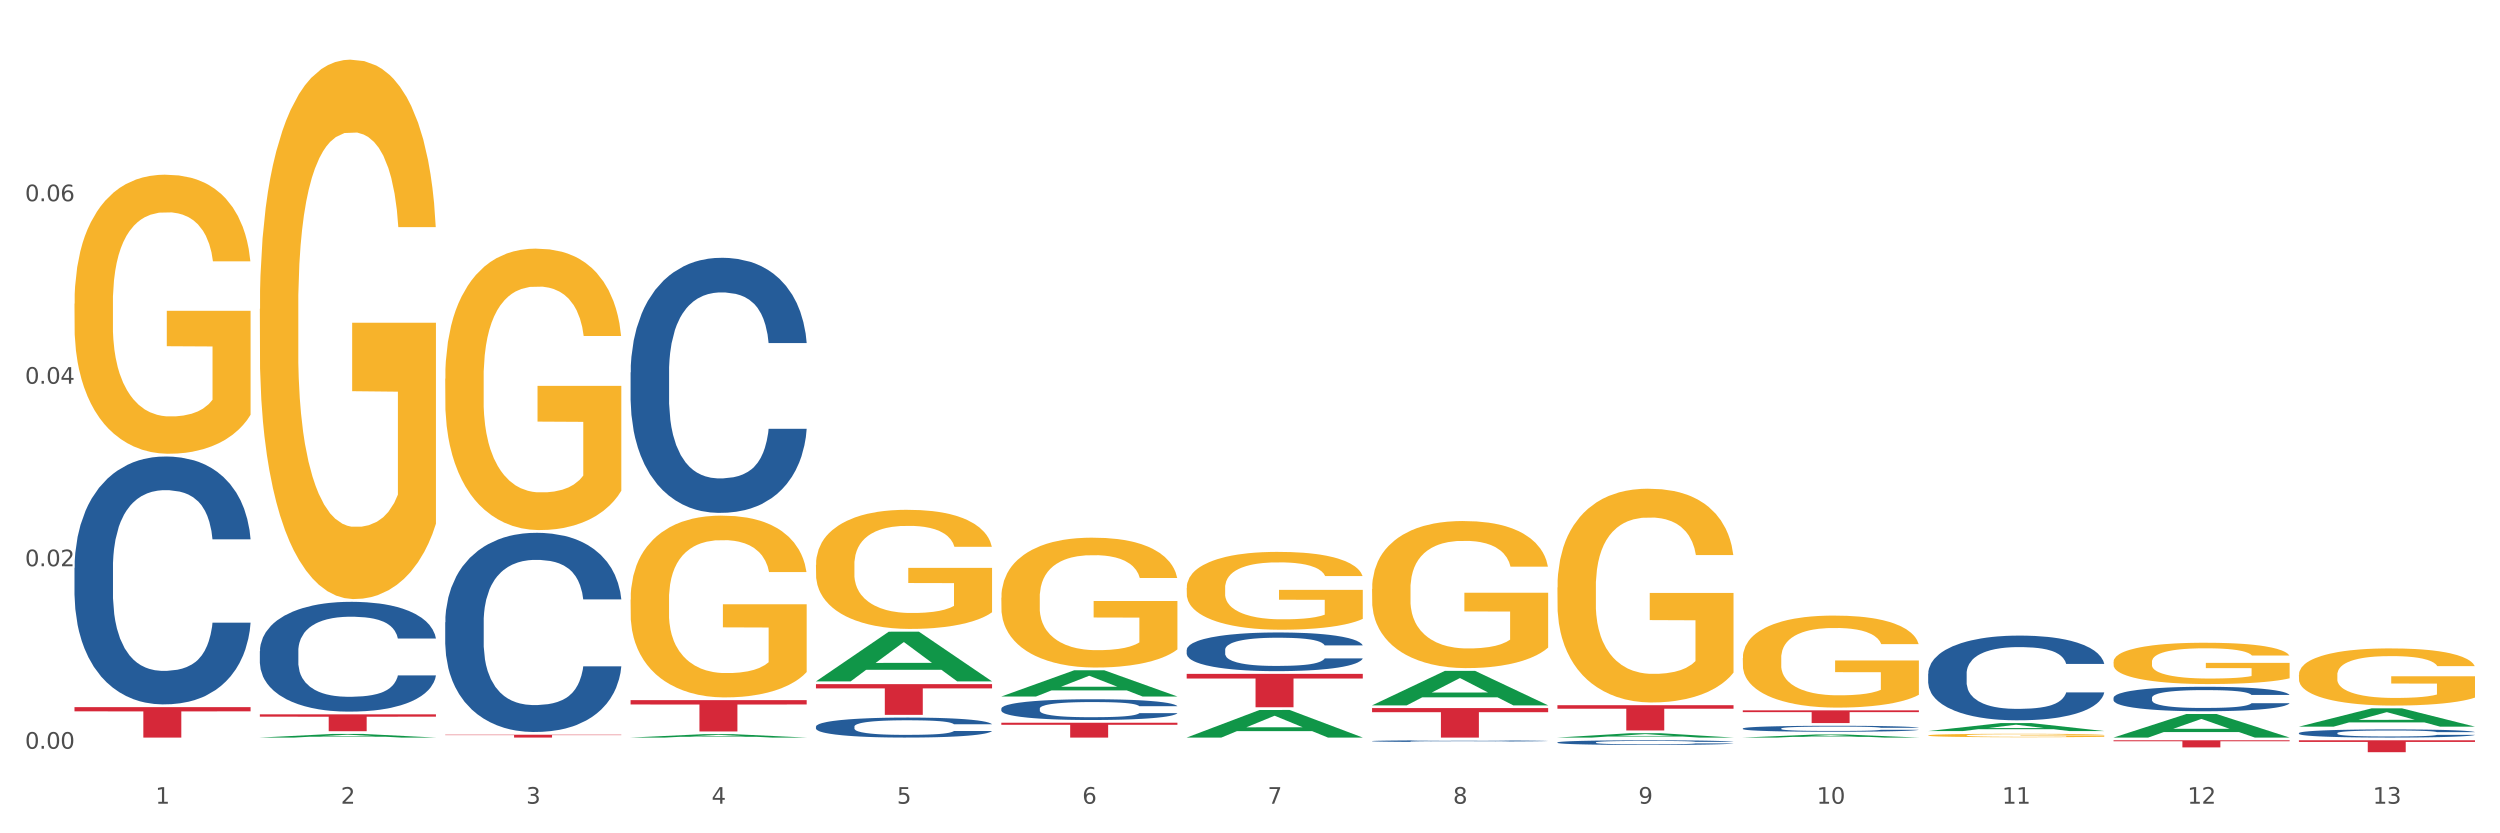 <?xml version="1.0" encoding="utf-8" standalone="no"?>
<!DOCTYPE svg PUBLIC "-//W3C//DTD SVG 1.1//EN"
  "http://www.w3.org/Graphics/SVG/1.1/DTD/svg11.dtd">
<svg xmlns:xlink="http://www.w3.org/1999/xlink" width="1080pt" height="360pt" viewBox="0 0 1080 360" xmlns="http://www.w3.org/2000/svg" version="1.1">
 <rect x="0" y="0" width="1080" height="360" fill="#333333" stroke="none"/>
 <defs>
  <style type="text/css">*{stroke-linejoin: round; stroke-linecap: butt}</style>
 </defs>
 <g id="figure_1">
  <g id="patch_1">
   <path d="M 0 360 
L 1080 360 
L 1080 0 
L 0 0 
z
" style="fill: #ffffff; stroke: #ffffff; stroke-linejoin: miter"/>
  </g>
  <g id="axes_1">
   <g id="matplotlib.axis_1">
    <g id="xtick_1">
     <g id="text_1">
      <!-- 1 -->
      <g style="fill: #4d4d4d" transform="translate(67.159 347.204) scale(0.096 -0.096)">
       <defs>
        <path id="DejaVuSans-31" d="M 794 531 
L 1825 531 
L 1825 4091 
L 703 3866 
L 703 4441 
L 1819 4666 
L 2450 4666 
L 2450 531 
L 3481 531 
L 3481 0 
L 794 0 
L 794 531 
z
" transform="scale(0.016)"/>
       </defs>
       <use xlink:href="#DejaVuSans-31"/>
      </g>
     </g>
    </g>
    <g id="xtick_2">
     <g id="text_2">
      <!-- 2 -->
      <g style="fill: #4d4d4d" transform="translate(147.238 347.204) scale(0.096 -0.096)">
       <defs>
        <path id="DejaVuSans-32" d="M 1228 531 
L 3431 531 
L 3431 0 
L 469 0 
L 469 531 
Q 828 903 1448 1529 
Q 2069 2156 2228 2338 
Q 2531 2678 2651 2914 
Q 2772 3150 2772 3378 
Q 2772 3750 2511 3984 
Q 2250 4219 1831 4219 
Q 1534 4219 1204 4116 
Q 875 4013 500 3803 
L 500 4441 
Q 881 4594 1212 4672 
Q 1544 4750 1819 4750 
Q 2544 4750 2975 4387 
Q 3406 4025 3406 3419 
Q 3406 3131 3298 2873 
Q 3191 2616 2906 2266 
Q 2828 2175 2409 1742 
Q 1991 1309 1228 531 
z
" transform="scale(0.016)"/>
       </defs>
       <use xlink:href="#DejaVuSans-32"/>
      </g>
     </g>
    </g>
    <g id="xtick_3">
     <g id="text_3">
      <!-- 3 -->
      <g style="fill: #4d4d4d" transform="translate(227.317 347.204) scale(0.096 -0.096)">
       <defs>
        <path id="DejaVuSans-33" d="M 2597 2516 
Q 3050 2419 3304 2112 
Q 3559 1806 3559 1356 
Q 3559 666 3084 287 
Q 2609 -91 1734 -91 
Q 1441 -91 1130 -33 
Q 819 25 488 141 
L 488 750 
Q 750 597 1062 519 
Q 1375 441 1716 441 
Q 2309 441 2620 675 
Q 2931 909 2931 1356 
Q 2931 1769 2642 2001 
Q 2353 2234 1838 2234 
L 1294 2234 
L 1294 2753 
L 1863 2753 
Q 2328 2753 2575 2939 
Q 2822 3125 2822 3475 
Q 2822 3834 2567 4026 
Q 2313 4219 1838 4219 
Q 1578 4219 1281 4162 
Q 984 4106 628 3988 
L 628 4550 
Q 988 4650 1302 4700 
Q 1616 4750 1894 4750 
Q 2613 4750 3031 4423 
Q 3450 4097 3450 3541 
Q 3450 3153 3228 2886 
Q 3006 2619 2597 2516 
z
" transform="scale(0.016)"/>
       </defs>
       <use xlink:href="#DejaVuSans-33"/>
      </g>
     </g>
    </g>
    <g id="xtick_4">
     <g id="text_4">
      <!-- 4 -->
      <g style="fill: #4d4d4d" transform="translate(307.396 347.204) scale(0.096 -0.096)">
       <defs>
        <path id="DejaVuSans-34" d="M 2419 4116 
L 825 1625 
L 2419 1625 
L 2419 4116 
z
M 2253 4666 
L 3047 4666 
L 3047 1625 
L 3713 1625 
L 3713 1100 
L 3047 1100 
L 3047 0 
L 2419 0 
L 2419 1100 
L 313 1100 
L 313 1709 
L 2253 4666 
z
" transform="scale(0.016)"/>
       </defs>
       <use xlink:href="#DejaVuSans-34"/>
      </g>
     </g>
    </g>
    <g id="xtick_5">
     <g id="text_5">
      <!-- 5 -->
      <g style="fill: #4d4d4d" transform="translate(387.475 347.204) scale(0.096 -0.096)">
       <defs>
        <path id="DejaVuSans-35" d="M 691 4666 
L 3169 4666 
L 3169 4134 
L 1269 4134 
L 1269 2991 
Q 1406 3038 1543 3061 
Q 1681 3084 1819 3084 
Q 2600 3084 3056 2656 
Q 3513 2228 3513 1497 
Q 3513 744 3044 326 
Q 2575 -91 1722 -91 
Q 1428 -91 1123 -41 
Q 819 9 494 109 
L 494 744 
Q 775 591 1075 516 
Q 1375 441 1709 441 
Q 2250 441 2565 725 
Q 2881 1009 2881 1497 
Q 2881 1984 2565 2268 
Q 2250 2553 1709 2553 
Q 1456 2553 1204 2497 
Q 953 2441 691 2322 
L 691 4666 
z
" transform="scale(0.016)"/>
       </defs>
       <use xlink:href="#DejaVuSans-35"/>
      </g>
     </g>
    </g>
    <g id="xtick_6">
     <g id="text_6">
      <!-- 6 -->
      <g style="fill: #4d4d4d" transform="translate(467.554 347.204) scale(0.096 -0.096)">
       <defs>
        <path id="DejaVuSans-36" d="M 2113 2584 
Q 1688 2584 1439 2293 
Q 1191 2003 1191 1497 
Q 1191 994 1439 701 
Q 1688 409 2113 409 
Q 2538 409 2786 701 
Q 3034 994 3034 1497 
Q 3034 2003 2786 2293 
Q 2538 2584 2113 2584 
z
M 3366 4563 
L 3366 3988 
Q 3128 4100 2886 4159 
Q 2644 4219 2406 4219 
Q 1781 4219 1451 3797 
Q 1122 3375 1075 2522 
Q 1259 2794 1537 2939 
Q 1816 3084 2150 3084 
Q 2853 3084 3261 2657 
Q 3669 2231 3669 1497 
Q 3669 778 3244 343 
Q 2819 -91 2113 -91 
Q 1303 -91 875 529 
Q 447 1150 447 2328 
Q 447 3434 972 4092 
Q 1497 4750 2381 4750 
Q 2619 4750 2861 4703 
Q 3103 4656 3366 4563 
z
" transform="scale(0.016)"/>
       </defs>
       <use xlink:href="#DejaVuSans-36"/>
      </g>
     </g>
    </g>
    <g id="xtick_7">
     <g id="text_7">
      <!-- 7 -->
      <g style="fill: #4d4d4d" transform="translate(547.634 347.204) scale(0.096 -0.096)">
       <defs>
        <path id="DejaVuSans-37" d="M 525 4666 
L 3525 4666 
L 3525 4397 
L 1831 0 
L 1172 0 
L 2766 4134 
L 525 4134 
L 525 4666 
z
" transform="scale(0.016)"/>
       </defs>
       <use xlink:href="#DejaVuSans-37"/>
      </g>
     </g>
    </g>
    <g id="xtick_8">
     <g id="text_8">
      <!-- 8 -->
      <g style="fill: #4d4d4d" transform="translate(627.713 347.204) scale(0.096 -0.096)">
       <defs>
        <path id="DejaVuSans-38" d="M 2034 2216 
Q 1584 2216 1326 1975 
Q 1069 1734 1069 1313 
Q 1069 891 1326 650 
Q 1584 409 2034 409 
Q 2484 409 2743 651 
Q 3003 894 3003 1313 
Q 3003 1734 2745 1975 
Q 2488 2216 2034 2216 
z
M 1403 2484 
Q 997 2584 770 2862 
Q 544 3141 544 3541 
Q 544 4100 942 4425 
Q 1341 4750 2034 4750 
Q 2731 4750 3128 4425 
Q 3525 4100 3525 3541 
Q 3525 3141 3298 2862 
Q 3072 2584 2669 2484 
Q 3125 2378 3379 2068 
Q 3634 1759 3634 1313 
Q 3634 634 3220 271 
Q 2806 -91 2034 -91 
Q 1263 -91 848 271 
Q 434 634 434 1313 
Q 434 1759 690 2068 
Q 947 2378 1403 2484 
z
M 1172 3481 
Q 1172 3119 1398 2916 
Q 1625 2713 2034 2713 
Q 2441 2713 2670 2916 
Q 2900 3119 2900 3481 
Q 2900 3844 2670 4047 
Q 2441 4250 2034 4250 
Q 1625 4250 1398 4047 
Q 1172 3844 1172 3481 
z
" transform="scale(0.016)"/>
       </defs>
       <use xlink:href="#DejaVuSans-38"/>
      </g>
     </g>
    </g>
    <g id="xtick_9">
     <g id="text_9">
      <!-- 9 -->
      <g style="fill: #4d4d4d" transform="translate(707.792 347.204) scale(0.096 -0.096)">
       <defs>
        <path id="DejaVuSans-39" d="M 703 97 
L 703 672 
Q 941 559 1184 500 
Q 1428 441 1663 441 
Q 2288 441 2617 861 
Q 2947 1281 2994 2138 
Q 2813 1869 2534 1725 
Q 2256 1581 1919 1581 
Q 1219 1581 811 2004 
Q 403 2428 403 3163 
Q 403 3881 828 4315 
Q 1253 4750 1959 4750 
Q 2769 4750 3195 4129 
Q 3622 3509 3622 2328 
Q 3622 1225 3098 567 
Q 2575 -91 1691 -91 
Q 1453 -91 1209 -44 
Q 966 3 703 97 
z
M 1959 2075 
Q 2384 2075 2632 2365 
Q 2881 2656 2881 3163 
Q 2881 3666 2632 3958 
Q 2384 4250 1959 4250 
Q 1534 4250 1286 3958 
Q 1038 3666 1038 3163 
Q 1038 2656 1286 2365 
Q 1534 2075 1959 2075 
z
" transform="scale(0.016)"/>
       </defs>
       <use xlink:href="#DejaVuSans-39"/>
      </g>
     </g>
    </g>
    <g id="xtick_10">
     <g id="text_10">
      <!-- 10 -->
      <g style="fill: #4d4d4d" transform="translate(784.817 347.204) scale(0.096 -0.096)">
       <defs>
        <path id="DejaVuSans-30" d="M 2034 4250 
Q 1547 4250 1301 3770 
Q 1056 3291 1056 2328 
Q 1056 1369 1301 889 
Q 1547 409 2034 409 
Q 2525 409 2770 889 
Q 3016 1369 3016 2328 
Q 3016 3291 2770 3770 
Q 2525 4250 2034 4250 
z
M 2034 4750 
Q 2819 4750 3233 4129 
Q 3647 3509 3647 2328 
Q 3647 1150 3233 529 
Q 2819 -91 2034 -91 
Q 1250 -91 836 529 
Q 422 1150 422 2328 
Q 422 3509 836 4129 
Q 1250 4750 2034 4750 
z
" transform="scale(0.016)"/>
       </defs>
       <use xlink:href="#DejaVuSans-31"/>
       <use xlink:href="#DejaVuSans-30" transform="translate(63.623 0)"/>
      </g>
     </g>
    </g>
    <g id="xtick_11">
     <g id="text_11">
      <!-- 11 -->
      <g style="fill: #4d4d4d" transform="translate(864.896 347.204) scale(0.096 -0.096)">
       <use xlink:href="#DejaVuSans-31"/>
       <use xlink:href="#DejaVuSans-31" transform="translate(63.623 0)"/>
      </g>
     </g>
    </g>
    <g id="xtick_12">
     <g id="text_12">
      <!-- 12 -->
      <g style="fill: #4d4d4d" transform="translate(944.975 347.204) scale(0.096 -0.096)">
       <use xlink:href="#DejaVuSans-31"/>
       <use xlink:href="#DejaVuSans-32" transform="translate(63.623 0)"/>
      </g>
     </g>
    </g>
    <g id="xtick_13">
     <g id="text_13">
      <!-- 13 -->
      <g style="fill: #4d4d4d" transform="translate(1025.054 347.204) scale(0.096 -0.096)">
       <use xlink:href="#DejaVuSans-31"/>
       <use xlink:href="#DejaVuSans-33" transform="translate(63.623 0)"/>
      </g>
     </g>
    </g>
    <g id="xtick_14"/>
    <g id="xtick_15"/>
    <g id="xtick_16"/>
    <g id="xtick_17"/>
    <g id="xtick_18"/>
    <g id="xtick_19"/>
    <g id="xtick_20"/>
    <g id="xtick_21"/>
    <g id="xtick_22"/>
    <g id="xtick_23"/>
    <g id="xtick_24"/>
    <g id="xtick_25"/>
   </g>
   <g id="matplotlib.axis_2">
    <g id="ytick_1">
     <g id="text_14">
      <!-- 0.00 -->
      <g style="fill: #4d4d4d" transform="translate(10.8 323.454) scale(0.096 -0.096)">
       <defs>
        <path id="DejaVuSans-2e" d="M 684 794 
L 1344 794 
L 1344 0 
L 684 0 
L 684 794 
z
" transform="scale(0.016)"/>
       </defs>
       <use xlink:href="#DejaVuSans-30"/>
       <use xlink:href="#DejaVuSans-2e" transform="translate(63.623 0)"/>
       <use xlink:href="#DejaVuSans-30" transform="translate(95.41 0)"/>
       <use xlink:href="#DejaVuSans-30" transform="translate(159.033 0)"/>
      </g>
     </g>
    </g>
    <g id="ytick_2">
     <g id="text_15">
      <!-- 0.02 -->
      <g style="fill: #4d4d4d" transform="translate(10.8 244.613) scale(0.096 -0.096)">
       <use xlink:href="#DejaVuSans-30"/>
       <use xlink:href="#DejaVuSans-2e" transform="translate(63.623 0)"/>
       <use xlink:href="#DejaVuSans-30" transform="translate(95.41 0)"/>
       <use xlink:href="#DejaVuSans-32" transform="translate(159.033 0)"/>
      </g>
     </g>
    </g>
    <g id="ytick_3">
     <g id="text_16">
      <!-- 0.04 -->
      <g style="fill: #4d4d4d" transform="translate(10.8 165.772) scale(0.096 -0.096)">
       <use xlink:href="#DejaVuSans-30"/>
       <use xlink:href="#DejaVuSans-2e" transform="translate(63.623 0)"/>
       <use xlink:href="#DejaVuSans-30" transform="translate(95.41 0)"/>
       <use xlink:href="#DejaVuSans-34" transform="translate(159.033 0)"/>
      </g>
     </g>
    </g>
    <g id="ytick_4">
     <g id="text_17">
      <!-- 0.06 -->
      <g style="fill: #4d4d4d" transform="translate(10.8 86.931) scale(0.096 -0.096)">
       <use xlink:href="#DejaVuSans-30"/>
       <use xlink:href="#DejaVuSans-2e" transform="translate(63.623 0)"/>
       <use xlink:href="#DejaVuSans-30" transform="translate(95.41 0)"/>
       <use xlink:href="#DejaVuSans-36" transform="translate(159.033 0)"/>
      </g>
     </g>
    </g>
    <g id="ytick_5"/>
    <g id="ytick_6"/>
    <g id="ytick_7"/>
    <g id="ytick_8"/>
   </g>
   <g id="PolyCollection_1">
    <path d="M 112.254 318.628 
L 112.333 318.626 
L 143.704 317.055 
L 156.723 317.054 
L 188.329 318.631 
L 173.271 318.631 
L 166.448 318.264 
L 134.057 318.264 
L 133.822 318.269 
L 127.234 318.631 
L 112.254 318.631 
L 112.254 318.628 
L 138.135 318.044 
L 162.37 318.043 
L 150.37 317.39 
L 150.213 317.387 
L 150.056 317.391 
L 138.057 318.043 
L 138.135 318.044 
L 112.254 318.628 
z
" clip-path="url(#p20dcf27521)" style="fill: #109648"/>
    <path d="M 352.492 313.871 
L 352.582 313.863 
L 352.582 313.642 
L 352.851 313.342 
L 353.84 312.789 
L 355.099 312.371 
L 357.258 311.882 
L 358.427 311.676 
L 359.955 311.447 
L 363.103 311.076 
L 366.699 310.761 
L 369.217 310.587 
L 371.106 310.476 
L 375.332 310.279 
L 377.76 310.192 
L 380.278 310.121 
L 382.436 310.074 
L 386.033 310.019 
L 388.911 309.995 
L 392.238 309.987 
L 395.025 309.995 
L 398.712 310.026 
L 404.108 310.121 
L 406.176 310.176 
L 408.963 310.271 
L 411.841 310.397 
L 414.179 310.524 
L 416.877 310.705 
L 419.664 310.942 
L 422.362 311.242 
L 424.25 311.518 
L 425.779 311.81 
L 427.128 312.166 
L 428.117 312.553 
L 428.567 312.876 
L 412.111 312.876 
L 411.661 312.584 
L 410.762 312.268 
L 409.863 312.055 
L 408.874 311.882 
L 407.345 311.684 
L 405.996 311.558 
L 403.748 311.408 
L 401.68 311.313 
L 399.971 311.258 
L 397.903 311.211 
L 393.497 311.163 
L 390.349 311.163 
L 388.371 311.179 
L 385.943 311.218 
L 383.875 311.274 
L 381.447 311.368 
L 379.559 311.471 
L 377.67 311.605 
L 376.591 311.7 
L 374.972 311.874 
L 373.893 312.016 
L 372.455 312.26 
L 371.645 312.434 
L 370.207 312.884 
L 369.577 313.216 
L 369.307 313.445 
L 369.127 313.697 
L 369.127 314.929 
L 369.667 315.481 
L 370.117 315.718 
L 370.836 315.986 
L 372.185 316.334 
L 374.163 316.673 
L 376.231 316.918 
L 377.94 317.068 
L 379.559 317.178 
L 381.177 317.265 
L 383.155 317.344 
L 384.774 317.391 
L 387.202 317.439 
L 390.08 317.463 
L 392.328 317.463 
L 396.914 317.423 
L 398.982 317.384 
L 400.96 317.328 
L 403.118 317.241 
L 404.827 317.147 
L 405.816 317.076 
L 407.435 316.926 
L 408.694 316.768 
L 409.773 316.586 
L 410.492 316.428 
L 411.302 316.192 
L 411.931 315.923 
L 412.111 315.781 
L 428.567 315.781 
L 428.207 316.065 
L 427.578 316.342 
L 426.319 316.713 
L 425.33 316.926 
L 423.801 317.186 
L 422.182 317.407 
L 419.934 317.652 
L 417.866 317.834 
L 415.708 317.991 
L 413.37 318.133 
L 409.143 318.331 
L 407.615 318.386 
L 404.377 318.481 
L 401.86 318.536 
L 398.173 318.591 
L 394.396 318.623 
L 390.439 318.631 
L 386.932 318.615 
L 383.066 318.568 
L 380.638 318.52 
L 377.94 318.449 
L 374.793 318.339 
L 371.825 318.205 
L 369.038 318.047 
L 366.43 317.865 
L 364.002 317.66 
L 360.854 317.32 
L 358.516 316.989 
L 356.808 316.681 
L 355.639 316.421 
L 354.47 316.089 
L 353.84 315.86 
L 352.851 315.307 
L 352.492 314.794 
L 352.492 313.871 
z
" clip-path="url(#p20dcf27521)" style="fill: #255c99"/>
    <path d="M 272.412 160.88 
L 272.502 160.78 
L 272.502 157.962 
L 272.772 154.137 
L 273.761 147.091 
L 275.02 141.757 
L 277.178 135.517 
L 278.347 132.9 
L 279.876 129.981 
L 283.023 125.25 
L 286.62 121.224 
L 289.138 119.01 
L 291.027 117.601 
L 295.253 115.085 
L 297.681 113.978 
L 300.199 113.072 
L 302.357 112.468 
L 305.954 111.763 
L 308.831 111.461 
L 312.159 111.361 
L 314.946 111.461 
L 318.633 111.864 
L 324.028 113.072 
L 326.097 113.776 
L 328.884 114.984 
L 331.762 116.594 
L 334.1 118.205 
L 336.798 120.52 
L 339.585 123.539 
L 342.283 127.364 
L 344.171 130.887 
L 345.7 134.611 
L 347.049 139.14 
L 348.038 144.072 
L 348.488 148.199 
L 332.032 148.199 
L 331.582 144.475 
L 330.683 140.449 
L 329.784 137.731 
L 328.794 135.517 
L 327.266 133 
L 325.917 131.39 
L 323.669 129.478 
L 321.601 128.27 
L 319.892 127.565 
L 317.824 126.961 
L 313.418 126.358 
L 310.27 126.358 
L 308.292 126.559 
L 305.864 127.062 
L 303.796 127.767 
L 301.368 128.974 
L 299.479 130.283 
L 297.591 131.994 
L 296.512 133.202 
L 294.893 135.416 
L 293.814 137.228 
L 292.375 140.348 
L 291.566 142.562 
L 290.127 148.299 
L 289.498 152.527 
L 289.228 155.445 
L 289.048 158.666 
L 289.048 174.368 
L 289.588 181.413 
L 290.037 184.433 
L 290.757 187.855 
L 292.106 192.283 
L 294.084 196.611 
L 296.152 199.731 
L 297.861 201.644 
L 299.479 203.053 
L 301.098 204.16 
L 303.076 205.167 
L 304.695 205.77 
L 307.123 206.374 
L 310 206.676 
L 312.249 206.676 
L 316.835 206.173 
L 318.903 205.67 
L 320.881 204.965 
L 323.039 203.858 
L 324.748 202.65 
L 325.737 201.744 
L 327.356 199.832 
L 328.615 197.819 
L 329.694 195.504 
L 330.413 193.491 
L 331.222 190.472 
L 331.852 187.05 
L 332.032 185.238 
L 348.488 185.238 
L 348.128 188.861 
L 347.498 192.384 
L 346.24 197.115 
L 345.25 199.832 
L 343.722 203.154 
L 342.103 205.972 
L 339.855 209.092 
L 337.787 211.407 
L 335.629 213.42 
L 333.291 215.232 
L 329.064 217.748 
L 327.535 218.452 
L 324.298 219.66 
L 321.78 220.365 
L 318.094 221.069 
L 314.317 221.472 
L 310.36 221.572 
L 306.853 221.371 
L 302.986 220.767 
L 300.558 220.163 
L 297.861 219.258 
L 294.713 217.848 
L 291.746 216.137 
L 288.958 214.124 
L 286.351 211.809 
L 283.923 209.193 
L 280.775 204.865 
L 278.437 200.637 
L 276.729 196.712 
L 275.56 193.39 
L 274.391 189.163 
L 273.761 186.244 
L 272.772 179.199 
L 272.412 172.657 
L 272.412 160.88 
z
" clip-path="url(#p20dcf27521)" style="fill: #255c99"/>
    <path d="M 192.333 268.836 
L 192.423 268.757 
L 192.423 266.557 
L 192.693 263.57 
L 193.682 258.069 
L 194.941 253.904 
L 197.099 249.032 
L 198.268 246.989 
L 199.797 244.71 
L 202.944 241.016 
L 206.541 237.873 
L 209.059 236.144 
L 210.947 235.044 
L 215.174 233.079 
L 217.602 232.215 
L 220.12 231.507 
L 222.278 231.036 
L 225.875 230.486 
L 228.752 230.25 
L 232.079 230.171 
L 234.867 230.25 
L 238.554 230.564 
L 243.949 231.507 
L 246.018 232.058 
L 248.805 233.001 
L 251.683 234.258 
L 254.021 235.515 
L 256.718 237.323 
L 259.506 239.68 
L 262.204 242.667 
L 264.092 245.417 
L 265.621 248.325 
L 266.97 251.861 
L 267.959 255.712 
L 268.408 258.934 
L 251.953 258.934 
L 251.503 256.026 
L 250.604 252.883 
L 249.704 250.761 
L 248.715 249.032 
L 247.187 247.067 
L 245.838 245.81 
L 243.59 244.317 
L 241.521 243.374 
L 239.813 242.824 
L 237.745 242.352 
L 233.338 241.881 
L 230.191 241.881 
L 228.213 242.038 
L 225.785 242.431 
L 223.717 242.981 
L 221.289 243.924 
L 219.4 244.946 
L 217.512 246.282 
L 216.433 247.225 
L 214.814 248.953 
L 213.735 250.368 
L 212.296 252.804 
L 211.487 254.533 
L 210.048 259.012 
L 209.419 262.313 
L 209.149 264.592 
L 208.969 267.107 
L 208.969 279.366 
L 209.509 284.867 
L 209.958 287.225 
L 210.678 289.897 
L 212.027 293.354 
L 214.005 296.733 
L 216.073 299.17 
L 217.782 300.663 
L 219.4 301.763 
L 221.019 302.627 
L 222.997 303.413 
L 224.616 303.885 
L 227.044 304.356 
L 229.921 304.592 
L 232.169 304.592 
L 236.755 304.199 
L 238.824 303.806 
L 240.802 303.256 
L 242.96 302.392 
L 244.669 301.449 
L 245.658 300.741 
L 247.276 299.248 
L 248.535 297.676 
L 249.615 295.869 
L 250.334 294.297 
L 251.143 291.94 
L 251.773 289.268 
L 251.953 287.853 
L 268.408 287.853 
L 268.049 290.682 
L 267.419 293.433 
L 266.16 297.126 
L 265.171 299.248 
L 263.643 301.842 
L 262.024 304.042 
L 259.776 306.478 
L 257.708 308.286 
L 255.549 309.857 
L 253.211 311.272 
L 248.985 313.236 
L 247.456 313.787 
L 244.219 314.73 
L 241.701 315.28 
L 238.014 315.83 
L 234.238 316.144 
L 230.281 316.223 
L 226.774 316.066 
L 222.907 315.594 
L 220.479 315.122 
L 217.782 314.415 
L 214.634 313.315 
L 211.667 311.979 
L 208.879 310.407 
L 206.271 308.6 
L 203.843 306.557 
L 200.696 303.177 
L 198.358 299.877 
L 196.65 296.812 
L 195.481 294.219 
L 194.312 290.918 
L 193.682 288.639 
L 192.693 283.138 
L 192.333 278.03 
L 192.333 268.836 
z
" clip-path="url(#p20dcf27521)" style="fill: #255c99"/>
    <path d="M 112.254 281.3 
L 112.344 281.257 
L 112.344 280.044 
L 112.614 278.397 
L 113.603 275.365 
L 114.862 273.069 
L 117.02 270.383 
L 118.189 269.256 
L 119.718 268 
L 122.865 265.964 
L 126.462 264.231 
L 128.98 263.278 
L 130.868 262.671 
L 135.095 261.588 
L 137.523 261.111 
L 140.04 260.722 
L 142.199 260.462 
L 145.796 260.158 
L 148.673 260.028 
L 152 259.985 
L 154.788 260.028 
L 158.475 260.202 
L 163.87 260.722 
L 165.938 261.025 
L 168.726 261.545 
L 171.604 262.238 
L 173.942 262.931 
L 176.639 263.927 
L 179.427 265.227 
L 182.125 266.873 
L 184.013 268.39 
L 185.542 269.993 
L 186.891 271.942 
L 187.88 274.065 
L 188.329 275.841 
L 171.873 275.841 
L 171.424 274.238 
L 170.525 272.505 
L 169.625 271.336 
L 168.636 270.383 
L 167.107 269.3 
L 165.759 268.606 
L 163.51 267.783 
L 161.442 267.263 
L 159.734 266.96 
L 157.665 266.7 
L 153.259 266.44 
L 150.112 266.44 
L 148.134 266.527 
L 145.706 266.743 
L 143.637 267.047 
L 141.209 267.567 
L 139.321 268.13 
L 137.433 268.866 
L 136.354 269.386 
L 134.735 270.339 
L 133.656 271.119 
L 132.217 272.462 
L 131.408 273.415 
L 129.969 275.885 
L 129.34 277.704 
L 129.07 278.96 
L 128.89 280.347 
L 128.89 287.105 
L 129.43 290.138 
L 129.879 291.437 
L 130.599 292.91 
L 131.947 294.817 
L 133.926 296.68 
L 135.994 298.023 
L 137.702 298.846 
L 139.321 299.452 
L 140.94 299.929 
L 142.918 300.362 
L 144.537 300.622 
L 146.965 300.882 
L 149.842 301.012 
L 152.09 301.012 
L 156.676 300.795 
L 158.745 300.579 
L 160.723 300.275 
L 162.881 299.799 
L 164.59 299.279 
L 165.579 298.889 
L 167.197 298.066 
L 168.456 297.199 
L 169.535 296.203 
L 170.255 295.337 
L 171.064 294.037 
L 171.694 292.564 
L 171.873 291.784 
L 188.329 291.784 
L 187.97 293.344 
L 187.34 294.86 
L 186.081 296.896 
L 185.092 298.066 
L 183.563 299.496 
L 181.945 300.709 
L 179.697 302.052 
L 177.628 303.048 
L 175.47 303.914 
L 173.132 304.694 
L 168.906 305.777 
L 167.377 306.081 
L 164.14 306.6 
L 161.622 306.904 
L 157.935 307.207 
L 154.158 307.38 
L 150.202 307.424 
L 146.695 307.337 
L 142.828 307.077 
L 140.4 306.817 
L 137.702 306.427 
L 134.555 305.821 
L 131.588 305.084 
L 128.8 304.218 
L 126.192 303.221 
L 123.764 302.095 
L 120.617 300.232 
L 118.279 298.412 
L 116.57 296.723 
L 115.401 295.293 
L 114.232 293.474 
L 113.603 292.217 
L 112.614 289.185 
L 112.254 286.369 
L 112.254 281.3 
z
" clip-path="url(#p20dcf27521)" style="fill: #255c99"/>
    <path d="M 32.175 245.325 
L 32.265 245.227 
L 32.265 242.488 
L 32.535 238.772 
L 33.524 231.926 
L 34.783 226.742 
L 36.941 220.678 
L 38.11 218.135 
L 39.639 215.299 
L 42.786 210.702 
L 46.383 206.79 
L 48.901 204.639 
L 50.789 203.269 
L 55.016 200.824 
L 57.443 199.748 
L 59.961 198.868 
L 62.119 198.281 
L 65.716 197.597 
L 68.594 197.303 
L 71.921 197.206 
L 74.709 197.303 
L 78.396 197.695 
L 83.791 198.868 
L 85.859 199.553 
L 88.647 200.726 
L 91.524 202.291 
L 93.862 203.856 
L 96.56 206.106 
L 99.348 209.04 
L 102.045 212.756 
L 103.934 216.179 
L 105.463 219.798 
L 106.811 224.199 
L 107.801 228.992 
L 108.25 233.001 
L 91.794 233.001 
L 91.345 229.383 
L 90.445 225.471 
L 89.546 222.83 
L 88.557 220.678 
L 87.028 218.233 
L 85.679 216.668 
L 83.431 214.81 
L 81.363 213.636 
L 79.655 212.952 
L 77.586 212.365 
L 73.18 211.778 
L 70.033 211.778 
L 68.054 211.974 
L 65.627 212.463 
L 63.558 213.147 
L 61.13 214.321 
L 59.242 215.593 
L 57.354 217.255 
L 56.274 218.429 
L 54.656 220.581 
L 53.577 222.341 
L 52.138 225.373 
L 51.329 227.525 
L 49.89 233.099 
L 49.26 237.207 
L 48.991 240.043 
L 48.811 243.173 
L 48.811 258.43 
L 49.35 265.277 
L 49.8 268.211 
L 50.519 271.536 
L 51.868 275.839 
L 53.847 280.045 
L 55.915 283.077 
L 57.623 284.935 
L 59.242 286.304 
L 60.861 287.38 
L 62.839 288.358 
L 64.457 288.945 
L 66.885 289.532 
L 69.763 289.825 
L 72.011 289.825 
L 76.597 289.336 
L 78.665 288.847 
L 80.644 288.162 
L 82.802 287.087 
L 84.51 285.913 
L 85.5 285.033 
L 87.118 283.174 
L 88.377 281.218 
L 89.456 278.969 
L 90.176 277.013 
L 90.985 274.079 
L 91.614 270.753 
L 91.794 268.993 
L 108.25 268.993 
L 107.89 272.514 
L 107.261 275.937 
L 106.002 280.534 
L 105.013 283.174 
L 103.484 286.402 
L 101.866 289.14 
L 99.618 292.172 
L 97.549 294.422 
L 95.391 296.378 
L 93.053 298.138 
L 88.827 300.583 
L 87.298 301.268 
L 84.061 302.442 
L 81.543 303.126 
L 77.856 303.811 
L 74.079 304.202 
L 70.123 304.3 
L 66.616 304.104 
L 62.749 303.518 
L 60.321 302.931 
L 57.623 302.05 
L 54.476 300.681 
L 51.509 299.019 
L 48.721 297.063 
L 46.113 294.813 
L 43.685 292.27 
L 40.538 288.065 
L 38.2 283.957 
L 36.491 280.143 
L 35.322 276.915 
L 34.153 272.807 
L 33.524 269.971 
L 32.535 263.125 
L 32.175 256.768 
L 32.175 245.325 
z
" clip-path="url(#p20dcf27521)" style="fill: #255c99"/>
    <path d="M 32.175 305.476 
L 108.25 305.476 
L 108.25 307.304 
L 78.325 307.317 
L 78.325 318.631 
L 61.92 318.631 
L 61.92 307.317 
L 32.175 307.304 
L 32.175 305.488 
L 32.175 305.476 
z
" clip-path="url(#p20dcf27521)" style="fill: #d62839"/>
    <path d="M 112.254 308.6 
L 188.329 308.6 
L 188.329 309.611 
L 158.404 309.618 
L 158.404 315.878 
L 141.999 315.878 
L 141.999 309.618 
L 112.254 309.611 
L 112.254 308.607 
L 112.254 308.6 
z
" clip-path="url(#p20dcf27521)" style="fill: #d62839"/>
    <path d="M 192.333 317.399 
L 268.408 317.399 
L 268.408 317.57 
L 238.483 317.571 
L 238.483 318.631 
L 222.078 318.631 
L 222.078 317.571 
L 192.333 317.57 
L 192.333 317.4 
L 192.333 317.399 
z
" clip-path="url(#p20dcf27521)" style="fill: #d62839"/>
    <path d="M 272.412 302.462 
L 348.488 302.462 
L 348.488 304.34 
L 318.562 304.353 
L 318.562 315.979 
L 302.157 315.979 
L 302.157 304.353 
L 272.412 304.34 
L 272.412 302.475 
L 272.412 302.462 
z
" clip-path="url(#p20dcf27521)" style="fill: #d62839"/>
    <path d="M 352.492 295.542 
L 428.567 295.542 
L 428.567 297.386 
L 398.641 297.399 
L 398.641 308.811 
L 382.237 308.811 
L 382.237 297.399 
L 352.492 297.386 
L 352.492 295.555 
L 352.492 295.542 
z
" clip-path="url(#p20dcf27521)" style="fill: #d62839"/>
    <path d="M 432.571 312.223 
L 508.646 312.223 
L 508.646 313.113 
L 478.721 313.119 
L 478.721 318.631 
L 462.316 318.631 
L 462.316 313.119 
L 432.571 313.113 
L 432.571 312.229 
L 432.571 312.223 
z
" clip-path="url(#p20dcf27521)" style="fill: #d62839"/>
    <path d="M 512.65 291.114 
L 588.725 291.114 
L 588.725 293.117 
L 558.8 293.13 
L 558.8 305.527 
L 542.395 305.527 
L 542.395 293.13 
L 512.65 293.117 
L 512.65 291.128 
L 512.65 291.114 
z
" clip-path="url(#p20dcf27521)" style="fill: #d62839"/>
    <path d="M 592.729 305.896 
L 668.804 305.896 
L 668.804 307.666 
L 638.879 307.678 
L 638.879 318.631 
L 622.474 318.631 
L 622.474 307.678 
L 592.729 307.666 
L 592.729 305.908 
L 592.729 305.896 
z
" clip-path="url(#p20dcf27521)" style="fill: #d62839"/>
    <path d="M 672.808 304.647 
L 748.883 304.647 
L 748.883 306.163 
L 718.958 306.173 
L 718.958 315.555 
L 702.553 315.555 
L 702.553 306.173 
L 672.808 306.163 
L 672.808 304.657 
L 672.808 304.647 
z
" clip-path="url(#p20dcf27521)" style="fill: #d62839"/>
    <path d="M 752.887 306.87 
L 828.963 306.87 
L 828.963 307.632 
L 799.037 307.637 
L 799.037 312.357 
L 782.632 312.357 
L 782.632 307.637 
L 752.887 307.632 
L 752.887 306.875 
L 752.887 306.87 
z
" clip-path="url(#p20dcf27521)" style="fill: #d62839"/>
    <path d="M 432.571 306.103 
L 432.661 306.095 
L 432.661 305.865 
L 432.93 305.554 
L 433.92 304.98 
L 435.179 304.545 
L 437.337 304.037 
L 438.506 303.824 
L 440.034 303.586 
L 443.182 303.201 
L 446.779 302.873 
L 449.297 302.693 
L 451.185 302.578 
L 455.411 302.373 
L 457.839 302.283 
L 460.357 302.209 
L 462.515 302.16 
L 466.112 302.102 
L 468.99 302.078 
L 472.317 302.07 
L 475.105 302.078 
L 478.791 302.111 
L 484.187 302.209 
L 486.255 302.266 
L 489.043 302.365 
L 491.92 302.496 
L 494.258 302.627 
L 496.956 302.816 
L 499.744 303.062 
L 502.441 303.373 
L 504.33 303.66 
L 505.858 303.963 
L 507.207 304.332 
L 508.196 304.734 
L 508.646 305.07 
L 492.19 305.07 
L 491.74 304.767 
L 490.841 304.439 
L 489.942 304.217 
L 488.953 304.037 
L 487.424 303.832 
L 486.075 303.701 
L 483.827 303.545 
L 481.759 303.447 
L 480.05 303.389 
L 477.982 303.34 
L 473.576 303.291 
L 470.429 303.291 
L 468.45 303.308 
L 466.022 303.349 
L 463.954 303.406 
L 461.526 303.504 
L 459.638 303.611 
L 457.749 303.75 
L 456.67 303.849 
L 455.052 304.029 
L 453.973 304.176 
L 452.534 304.431 
L 451.724 304.611 
L 450.286 305.078 
L 449.656 305.423 
L 449.386 305.66 
L 449.207 305.923 
L 449.207 307.202 
L 449.746 307.775 
L 450.196 308.021 
L 450.915 308.3 
L 452.264 308.661 
L 454.242 309.013 
L 456.311 309.267 
L 458.019 309.423 
L 459.638 309.538 
L 461.256 309.628 
L 463.235 309.71 
L 464.853 309.759 
L 467.281 309.808 
L 470.159 309.833 
L 472.407 309.833 
L 476.993 309.792 
L 479.061 309.751 
L 481.039 309.694 
L 483.198 309.604 
L 484.906 309.505 
L 485.895 309.431 
L 487.514 309.276 
L 488.773 309.112 
L 489.852 308.923 
L 490.571 308.759 
L 491.381 308.513 
L 492.01 308.234 
L 492.19 308.087 
L 508.646 308.087 
L 508.286 308.382 
L 507.657 308.669 
L 506.398 309.054 
L 505.409 309.276 
L 503.88 309.546 
L 502.261 309.776 
L 500.013 310.03 
L 497.945 310.218 
L 495.787 310.382 
L 493.449 310.53 
L 489.222 310.735 
L 487.694 310.792 
L 484.457 310.891 
L 481.939 310.948 
L 478.252 311.005 
L 474.475 311.038 
L 470.518 311.046 
L 467.011 311.03 
L 463.145 310.981 
L 460.717 310.932 
L 458.019 310.858 
L 454.872 310.743 
L 451.904 310.604 
L 449.117 310.44 
L 446.509 310.251 
L 444.081 310.038 
L 440.934 309.686 
L 438.596 309.341 
L 436.887 309.021 
L 435.718 308.751 
L 434.549 308.407 
L 433.92 308.169 
L 432.93 307.595 
L 432.571 307.062 
L 432.571 306.103 
z
" clip-path="url(#p20dcf27521)" style="fill: #255c99"/>
    <path d="M 512.65 280.736 
L 512.74 280.721 
L 512.74 280.293 
L 513.01 279.713 
L 513.999 278.645 
L 515.258 277.836 
L 517.416 276.89 
L 518.585 276.494 
L 520.114 276.051 
L 523.261 275.334 
L 526.858 274.723 
L 529.376 274.388 
L 531.264 274.174 
L 535.49 273.793 
L 537.918 273.625 
L 540.436 273.487 
L 542.594 273.396 
L 546.191 273.289 
L 549.069 273.243 
L 552.396 273.228 
L 555.184 273.243 
L 558.871 273.304 
L 564.266 273.487 
L 566.334 273.594 
L 569.122 273.777 
L 571.999 274.021 
L 574.337 274.266 
L 577.035 274.617 
L 579.823 275.074 
L 582.52 275.654 
L 584.409 276.188 
L 585.937 276.753 
L 587.286 277.44 
L 588.275 278.187 
L 588.725 278.813 
L 572.269 278.813 
L 571.819 278.248 
L 570.92 277.638 
L 570.021 277.226 
L 569.032 276.89 
L 567.503 276.509 
L 566.154 276.265 
L 563.906 275.975 
L 561.838 275.792 
L 560.129 275.685 
L 558.061 275.593 
L 553.655 275.502 
L 550.508 275.502 
L 548.529 275.532 
L 546.101 275.608 
L 544.033 275.715 
L 541.605 275.898 
L 539.717 276.097 
L 537.828 276.356 
L 536.749 276.539 
L 535.131 276.875 
L 534.052 277.15 
L 532.613 277.623 
L 531.804 277.959 
L 530.365 278.828 
L 529.735 279.469 
L 529.466 279.912 
L 529.286 280.4 
L 529.286 282.781 
L 529.825 283.849 
L 530.275 284.307 
L 530.994 284.826 
L 532.343 285.497 
L 534.321 286.153 
L 536.39 286.626 
L 538.098 286.916 
L 539.717 287.13 
L 541.335 287.298 
L 543.314 287.45 
L 544.932 287.542 
L 547.36 287.634 
L 550.238 287.679 
L 552.486 287.679 
L 557.072 287.603 
L 559.14 287.527 
L 561.119 287.42 
L 563.277 287.252 
L 564.985 287.069 
L 565.974 286.932 
L 567.593 286.642 
L 568.852 286.336 
L 569.931 285.985 
L 570.65 285.68 
L 571.46 285.222 
L 572.089 284.704 
L 572.269 284.429 
L 588.725 284.429 
L 588.365 284.978 
L 587.736 285.512 
L 586.477 286.23 
L 585.488 286.642 
L 583.959 287.145 
L 582.341 287.572 
L 580.092 288.046 
L 578.024 288.397 
L 575.866 288.702 
L 573.528 288.976 
L 569.302 289.358 
L 567.773 289.465 
L 564.536 289.648 
L 562.018 289.755 
L 558.331 289.861 
L 554.554 289.923 
L 550.598 289.938 
L 547.091 289.907 
L 543.224 289.816 
L 540.796 289.724 
L 538.098 289.587 
L 534.951 289.373 
L 531.983 289.114 
L 529.196 288.809 
L 526.588 288.458 
L 524.16 288.061 
L 521.013 287.405 
L 518.675 286.764 
L 516.966 286.169 
L 515.797 285.665 
L 514.628 285.024 
L 513.999 284.581 
L 513.01 283.513 
L 512.65 282.521 
L 512.65 280.736 
z
" clip-path="url(#p20dcf27521)" style="fill: #255c99"/>
    <path d="M 592.729 320.139 
L 592.819 320.139 
L 592.819 320.12 
L 593.089 320.094 
L 594.078 320.047 
L 595.337 320.011 
L 597.495 319.969 
L 598.664 319.952 
L 600.193 319.932 
L 603.34 319.9 
L 606.937 319.873 
L 609.455 319.858 
L 611.343 319.849 
L 615.57 319.832 
L 617.998 319.825 
L 620.515 319.818 
L 622.674 319.814 
L 626.27 319.81 
L 629.148 319.808 
L 632.475 319.807 
L 635.263 319.808 
L 638.95 319.81 
L 644.345 319.818 
L 646.413 319.823 
L 649.201 319.831 
L 652.078 319.842 
L 654.417 319.853 
L 657.114 319.868 
L 659.902 319.889 
L 662.6 319.914 
L 664.488 319.938 
L 666.017 319.963 
L 667.365 319.993 
L 668.355 320.026 
L 668.804 320.054 
L 652.348 320.054 
L 651.899 320.029 
L 650.999 320.002 
L 650.1 319.984 
L 649.111 319.969 
L 647.582 319.952 
L 646.233 319.941 
L 643.985 319.929 
L 641.917 319.92 
L 640.209 319.916 
L 638.14 319.912 
L 633.734 319.908 
L 630.587 319.908 
L 628.608 319.909 
L 626.181 319.912 
L 624.112 319.917 
L 621.684 319.925 
L 619.796 319.934 
L 617.908 319.945 
L 616.829 319.954 
L 615.21 319.968 
L 614.131 319.981 
L 612.692 320.002 
L 611.883 320.016 
L 610.444 320.055 
L 609.814 320.083 
L 609.545 320.103 
L 609.365 320.124 
L 609.365 320.23 
L 609.904 320.277 
L 610.354 320.297 
L 611.073 320.32 
L 612.422 320.35 
L 614.401 320.379 
L 616.469 320.4 
L 618.177 320.413 
L 619.796 320.422 
L 621.415 320.43 
L 623.393 320.436 
L 625.012 320.44 
L 627.439 320.445 
L 630.317 320.447 
L 632.565 320.447 
L 637.151 320.443 
L 639.219 320.44 
L 641.198 320.435 
L 643.356 320.428 
L 645.064 320.42 
L 646.054 320.413 
L 647.672 320.401 
L 648.931 320.387 
L 650.01 320.372 
L 650.73 320.358 
L 651.539 320.338 
L 652.168 320.315 
L 652.348 320.303 
L 668.804 320.303 
L 668.445 320.327 
L 667.815 320.351 
L 666.556 320.382 
L 665.567 320.401 
L 664.038 320.423 
L 662.42 320.442 
L 660.172 320.463 
L 658.103 320.478 
L 655.945 320.492 
L 653.607 320.504 
L 649.381 320.521 
L 647.852 320.526 
L 644.615 320.534 
L 642.097 320.538 
L 638.41 320.543 
L 634.633 320.546 
L 630.677 320.547 
L 627.17 320.545 
L 623.303 320.541 
L 620.875 320.537 
L 618.177 320.531 
L 615.03 320.522 
L 612.063 320.51 
L 609.275 320.497 
L 606.667 320.481 
L 604.239 320.463 
L 601.092 320.434 
L 598.754 320.406 
L 597.045 320.38 
L 595.876 320.357 
L 594.707 320.329 
L 594.078 320.309 
L 593.089 320.262 
L 592.729 320.218 
L 592.729 320.139 
z
" clip-path="url(#p20dcf27521)" style="fill: #255c99"/>
    <path d="M 672.808 320.71 
L 672.898 320.708 
L 672.898 320.657 
L 673.168 320.587 
L 674.157 320.459 
L 675.416 320.361 
L 677.574 320.247 
L 678.743 320.2 
L 680.272 320.147 
L 683.419 320.06 
L 687.016 319.987 
L 689.534 319.946 
L 691.422 319.921 
L 695.649 319.875 
L 698.077 319.855 
L 700.595 319.838 
L 702.753 319.827 
L 706.35 319.814 
L 709.227 319.809 
L 712.554 319.807 
L 715.342 319.809 
L 719.029 319.816 
L 724.424 319.838 
L 726.492 319.851 
L 729.28 319.873 
L 732.158 319.902 
L 734.496 319.932 
L 737.193 319.974 
L 739.981 320.029 
L 742.679 320.099 
L 744.567 320.163 
L 746.096 320.231 
L 747.445 320.314 
L 748.434 320.404 
L 748.883 320.479 
L 732.427 320.479 
L 731.978 320.411 
L 731.079 320.337 
L 730.179 320.288 
L 729.19 320.247 
L 727.661 320.202 
L 726.313 320.172 
L 724.065 320.137 
L 721.996 320.115 
L 720.288 320.102 
L 718.22 320.091 
L 713.813 320.08 
L 710.666 320.08 
L 708.688 320.084 
L 706.26 320.093 
L 704.191 320.106 
L 701.764 320.128 
L 699.875 320.152 
L 697.987 320.183 
L 696.908 320.205 
L 695.289 320.246 
L 694.21 320.279 
L 692.771 320.336 
L 691.962 320.376 
L 690.523 320.481 
L 689.894 320.558 
L 689.624 320.611 
L 689.444 320.67 
L 689.444 320.956 
L 689.984 321.084 
L 690.433 321.139 
L 691.153 321.202 
L 692.501 321.283 
L 694.48 321.362 
L 696.548 321.418 
L 698.257 321.453 
L 699.875 321.479 
L 701.494 321.499 
L 703.472 321.518 
L 705.091 321.529 
L 707.519 321.54 
L 710.396 321.545 
L 712.644 321.545 
L 717.23 321.536 
L 719.299 321.527 
L 721.277 321.514 
L 723.435 321.494 
L 725.144 321.472 
L 726.133 321.455 
L 727.751 321.42 
L 729.01 321.384 
L 730.089 321.341 
L 730.809 321.305 
L 731.618 321.25 
L 732.248 321.187 
L 732.427 321.154 
L 748.883 321.154 
L 748.524 321.22 
L 747.894 321.284 
L 746.635 321.371 
L 745.646 321.42 
L 744.117 321.481 
L 742.499 321.532 
L 740.251 321.589 
L 738.183 321.631 
L 736.024 321.668 
L 733.686 321.701 
L 729.46 321.747 
L 727.931 321.76 
L 724.694 321.782 
L 722.176 321.795 
L 718.489 321.808 
L 714.713 321.815 
L 710.756 321.817 
L 707.249 321.813 
L 703.382 321.802 
L 700.954 321.791 
L 698.257 321.775 
L 695.109 321.749 
L 692.142 321.718 
L 689.354 321.681 
L 686.746 321.639 
L 684.318 321.591 
L 681.171 321.512 
L 678.833 321.435 
L 677.125 321.363 
L 675.956 321.303 
L 674.787 321.226 
L 674.157 321.173 
L 673.168 321.044 
L 672.808 320.925 
L 672.808 320.71 
z
" clip-path="url(#p20dcf27521)" style="fill: #255c99"/>
    <path d="M 112.254 133.452 
L 112.344 133.239 
L 112.344 125.577 
L 112.524 118.979 
L 113.422 103.017 
L 114.769 89.821 
L 115.757 82.798 
L 116.745 77.052 
L 117.913 71.305 
L 119.35 65.346 
L 121.954 56.62 
L 123.571 52.15 
L 125.547 47.468 
L 129.14 40.658 
L 131.744 36.827 
L 134.439 33.634 
L 138.84 29.803 
L 141.714 28.101 
L 144.768 26.824 
L 148.45 25.972 
L 151.235 25.759 
L 157.342 26.398 
L 162.552 28.313 
L 165.067 29.803 
L 168.3 32.357 
L 170.007 34.06 
L 172.791 37.465 
L 175.665 41.935 
L 177.641 45.766 
L 180.605 53.002 
L 182.85 60.238 
L 184.916 69.177 
L 185.994 75.349 
L 186.802 81.095 
L 187.521 87.693 
L 188.24 98.122 
L 172.072 98.122 
L 171.444 90.673 
L 170.456 83.649 
L 169.019 76.839 
L 167.761 72.582 
L 165.606 67.261 
L 163.63 63.856 
L 161.564 61.302 
L 159.049 59.174 
L 157.073 58.11 
L 154.289 57.258 
L 148.81 57.471 
L 145.127 59.174 
L 142.612 61.302 
L 140.996 63.218 
L 139.559 65.346 
L 137.942 68.326 
L 136.056 72.795 
L 134.708 76.839 
L 133.361 81.947 
L 132.283 87.055 
L 131.295 93.014 
L 130.487 99.399 
L 129.858 105.997 
L 129.319 114.084 
L 128.87 127.492 
L 128.87 156.65 
L 129.05 163.248 
L 129.499 171.974 
L 130.038 178.572 
L 130.936 186.447 
L 131.744 191.767 
L 133.271 199.429 
L 134.978 205.814 
L 136.325 209.858 
L 137.672 213.263 
L 140.008 217.945 
L 142.612 221.776 
L 144.858 224.118 
L 147.912 226.246 
L 149.977 227.097 
L 151.774 227.523 
L 156.175 227.523 
L 159.318 226.884 
L 162.821 225.395 
L 165.516 223.479 
L 167.761 221.138 
L 170.276 217.307 
L 171.893 213.689 
L 171.893 169.207 
L 152.133 168.994 
L 152.133 139.411 
L 188.329 139.411 
L 188.329 226.246 
L 186.802 230.715 
L 185.096 234.759 
L 183.3 238.377 
L 180.605 242.847 
L 177.372 247.103 
L 174.497 250.083 
L 171.444 252.637 
L 167.851 254.978 
L 163.181 257.106 
L 160.306 257.958 
L 156.714 258.596 
L 152.492 258.809 
L 148.81 258.383 
L 145.217 257.319 
L 141.445 255.404 
L 137.762 252.637 
L 134.978 249.87 
L 132.194 246.465 
L 129.23 241.995 
L 126.894 237.739 
L 125.098 233.908 
L 123.122 229.013 
L 120.966 222.628 
L 119.35 216.881 
L 117.913 210.922 
L 116.386 203.26 
L 115.308 196.662 
L 114.23 188.362 
L 113.601 182.19 
L 112.883 172.613 
L 112.344 159.204 
L 112.254 133.452 
z
" clip-path="url(#p20dcf27521)" style="fill: #f7b32b"/>
    <path d="M 192.333 163.589 
L 192.423 163.478 
L 192.423 159.48 
L 192.603 156.038 
L 193.501 147.709 
L 194.848 140.824 
L 195.836 137.16 
L 196.824 134.162 
L 197.992 131.163 
L 199.429 128.054 
L 202.034 123.501 
L 203.65 121.169 
L 205.626 118.726 
L 209.219 115.173 
L 211.824 113.174 
L 214.518 111.508 
L 218.919 109.509 
L 221.793 108.621 
L 224.847 107.955 
L 228.53 107.51 
L 231.314 107.399 
L 237.422 107.733 
L 242.631 108.732 
L 245.146 109.509 
L 248.379 110.842 
L 250.086 111.73 
L 252.87 113.507 
L 255.744 115.839 
L 257.72 117.838 
L 260.684 121.613 
L 262.93 125.389 
L 264.995 130.053 
L 266.073 133.273 
L 266.882 136.271 
L 267.6 139.714 
L 268.319 145.155 
L 252.152 145.155 
L 251.523 141.269 
L 250.535 137.604 
L 249.098 134.051 
L 247.84 131.83 
L 245.685 129.053 
L 243.709 127.277 
L 241.643 125.944 
L 239.128 124.834 
L 237.152 124.278 
L 234.368 123.834 
L 228.889 123.945 
L 225.206 124.834 
L 222.692 125.944 
L 221.075 126.944 
L 219.638 128.054 
L 218.021 129.609 
L 216.135 131.941 
L 214.788 134.051 
L 213.44 136.716 
L 212.363 139.381 
L 211.375 142.49 
L 210.566 145.821 
L 209.937 149.264 
L 209.399 153.484 
L 208.949 160.48 
L 208.949 175.693 
L 209.129 179.135 
L 209.578 183.688 
L 210.117 187.131 
L 211.015 191.239 
L 211.824 194.016 
L 213.351 198.013 
L 215.057 201.345 
L 216.404 203.455 
L 217.752 205.231 
L 220.087 207.674 
L 222.692 209.673 
L 224.937 210.895 
L 227.991 212.005 
L 230.057 212.449 
L 231.853 212.671 
L 236.254 212.671 
L 239.398 212.338 
L 242.9 211.561 
L 245.595 210.562 
L 247.84 209.34 
L 250.355 207.341 
L 251.972 205.453 
L 251.972 182.245 
L 232.212 182.134 
L 232.212 166.698 
L 268.408 166.698 
L 268.408 212.005 
L 266.882 214.337 
L 265.175 216.447 
L 263.379 218.335 
L 260.684 220.667 
L 257.451 222.888 
L 254.577 224.442 
L 251.523 225.775 
L 247.93 226.996 
L 243.26 228.107 
L 240.386 228.551 
L 236.793 228.884 
L 232.571 228.995 
L 228.889 228.773 
L 225.296 228.218 
L 221.524 227.219 
L 217.841 225.775 
L 215.057 224.331 
L 212.273 222.555 
L 209.309 220.223 
L 206.974 218.002 
L 205.177 216.003 
L 203.201 213.449 
L 201.046 210.117 
L 199.429 207.119 
L 197.992 204.01 
L 196.465 200.012 
L 195.387 196.57 
L 194.309 192.239 
L 193.681 189.019 
L 192.962 184.021 
L 192.423 177.026 
L 192.333 163.589 
z
" clip-path="url(#p20dcf27521)" style="fill: #f7b32b"/>
    <path d="M 272.412 259.041 
L 272.502 258.969 
L 272.502 256.387 
L 272.682 254.163 
L 273.58 248.784 
L 274.927 244.337 
L 275.915 241.971 
L 276.903 240.034 
L 278.071 238.097 
L 279.508 236.089 
L 282.113 233.149 
L 283.729 231.642 
L 285.705 230.064 
L 289.298 227.769 
L 291.903 226.478 
L 294.597 225.402 
L 298.998 224.111 
L 301.873 223.538 
L 304.926 223.107 
L 308.609 222.82 
L 311.393 222.749 
L 317.501 222.964 
L 322.71 223.609 
L 325.225 224.111 
L 328.458 224.972 
L 330.165 225.546 
L 332.949 226.693 
L 335.823 228.2 
L 337.799 229.491 
L 340.763 231.929 
L 343.009 234.368 
L 345.075 237.38 
L 346.152 239.46 
L 346.961 241.397 
L 347.679 243.62 
L 348.398 247.135 
L 332.231 247.135 
L 331.602 244.624 
L 330.614 242.257 
L 329.177 239.962 
L 327.919 238.528 
L 325.764 236.735 
L 323.788 235.587 
L 321.722 234.726 
L 319.207 234.009 
L 317.231 233.651 
L 314.447 233.364 
L 308.968 233.435 
L 305.286 234.009 
L 302.771 234.726 
L 301.154 235.372 
L 299.717 236.089 
L 298.1 237.093 
L 296.214 238.6 
L 294.867 239.962 
L 293.52 241.684 
L 292.442 243.405 
L 291.454 245.413 
L 290.645 247.565 
L 290.017 249.788 
L 289.478 252.514 
L 289.029 257.032 
L 289.029 266.858 
L 289.208 269.082 
L 289.657 272.023 
L 290.196 274.246 
L 291.094 276.9 
L 291.903 278.693 
L 293.43 281.275 
L 295.136 283.427 
L 296.483 284.789 
L 297.831 285.937 
L 300.166 287.515 
L 302.771 288.806 
L 305.016 289.595 
L 308.07 290.312 
L 310.136 290.599 
L 311.932 290.742 
L 316.333 290.742 
L 319.477 290.527 
L 322.98 290.025 
L 325.674 289.38 
L 327.919 288.591 
L 330.434 287.3 
L 332.051 286.08 
L 332.051 271.09 
L 312.291 271.018 
L 312.291 261.049 
L 348.488 261.049 
L 348.488 290.312 
L 346.961 291.818 
L 345.254 293.181 
L 343.458 294.4 
L 340.763 295.906 
L 337.53 297.341 
L 334.656 298.345 
L 331.602 299.206 
L 328.009 299.995 
L 323.339 300.712 
L 320.465 300.999 
L 316.872 301.214 
L 312.651 301.286 
L 308.968 301.142 
L 305.375 300.784 
L 301.603 300.138 
L 297.921 299.206 
L 295.136 298.273 
L 292.352 297.126 
L 289.388 295.62 
L 287.053 294.185 
L 285.256 292.894 
L 283.28 291.244 
L 281.125 289.093 
L 279.508 287.156 
L 278.071 285.148 
L 276.544 282.566 
L 275.466 280.342 
L 274.388 277.545 
L 273.76 275.465 
L 273.041 272.238 
L 272.502 267.719 
L 272.412 259.041 
z
" clip-path="url(#p20dcf27521)" style="fill: #f7b32b"/>
    <path d="M 352.492 244.015 
L 352.581 243.968 
L 352.581 242.276 
L 352.761 240.819 
L 353.659 237.294 
L 355.006 234.379 
L 355.994 232.828 
L 356.982 231.559 
L 358.15 230.29 
L 359.587 228.974 
L 362.192 227.047 
L 363.809 226.06 
L 365.785 225.026 
L 369.377 223.522 
L 371.982 222.676 
L 374.676 221.971 
L 379.078 221.125 
L 381.952 220.749 
L 385.005 220.467 
L 388.688 220.279 
L 391.472 220.232 
L 397.58 220.373 
L 402.789 220.796 
L 405.304 221.125 
L 408.538 221.689 
L 410.244 222.065 
L 413.028 222.817 
L 415.903 223.804 
L 417.879 224.65 
L 420.843 226.248 
L 423.088 227.846 
L 425.154 229.82 
L 426.232 231.183 
L 427.04 232.452 
L 427.758 233.909 
L 428.477 236.212 
L 412.31 236.212 
L 411.681 234.567 
L 410.693 233.016 
L 409.256 231.512 
L 407.999 230.572 
L 405.843 229.397 
L 403.867 228.645 
L 401.801 228.081 
L 399.286 227.611 
L 397.31 227.376 
L 394.526 227.188 
L 389.047 227.235 
L 385.365 227.611 
L 382.85 228.081 
L 381.233 228.504 
L 379.796 228.974 
L 378.179 229.632 
L 376.293 230.619 
L 374.946 231.512 
L 373.599 232.64 
L 372.521 233.768 
L 371.533 235.084 
L 370.724 236.494 
L 370.096 237.952 
L 369.557 239.738 
L 369.108 242.699 
L 369.108 249.138 
L 369.287 250.595 
L 369.737 252.522 
L 370.275 253.979 
L 371.174 255.719 
L 371.982 256.894 
L 373.509 258.586 
L 375.215 259.996 
L 376.563 260.889 
L 377.91 261.641 
L 380.245 262.675 
L 382.85 263.521 
L 385.095 264.038 
L 388.149 264.508 
L 390.215 264.696 
L 392.011 264.79 
L 396.412 264.79 
L 399.556 264.649 
L 403.059 264.32 
L 405.753 263.897 
L 407.999 263.38 
L 410.514 262.534 
L 412.13 261.735 
L 412.13 251.911 
L 392.37 251.864 
L 392.37 245.331 
L 428.567 245.331 
L 428.567 264.508 
L 427.04 265.495 
L 425.333 266.388 
L 423.537 267.187 
L 420.843 268.174 
L 417.609 269.114 
L 414.735 269.772 
L 411.681 270.336 
L 408.088 270.853 
L 403.418 271.323 
L 400.544 271.511 
L 396.951 271.652 
L 392.73 271.699 
L 389.047 271.605 
L 385.455 271.37 
L 381.682 270.947 
L 378 270.336 
L 375.215 269.725 
L 372.431 268.973 
L 369.467 267.986 
L 367.132 267.046 
L 365.335 266.2 
L 363.359 265.119 
L 361.204 263.709 
L 359.587 262.44 
L 358.15 261.124 
L 356.623 259.432 
L 355.545 257.975 
L 354.468 256.142 
L 353.839 254.778 
L 353.12 252.663 
L 352.581 249.702 
L 352.492 244.015 
z
" clip-path="url(#p20dcf27521)" style="fill: #f7b32b"/>
    <path d="M 432.571 258.199 
L 432.661 258.147 
L 432.661 256.303 
L 432.84 254.714 
L 433.738 250.871 
L 435.086 247.694 
L 436.074 246.003 
L 437.062 244.619 
L 438.229 243.236 
L 439.666 241.801 
L 442.271 239.7 
L 443.888 238.624 
L 445.864 237.496 
L 449.456 235.857 
L 452.061 234.934 
L 454.756 234.166 
L 459.157 233.243 
L 462.031 232.833 
L 465.085 232.526 
L 468.767 232.321 
L 471.551 232.27 
L 477.659 232.423 
L 482.868 232.884 
L 485.383 233.243 
L 488.617 233.858 
L 490.323 234.268 
L 493.108 235.088 
L 495.982 236.164 
L 497.958 237.086 
L 500.922 238.829 
L 503.167 240.571 
L 505.233 242.723 
L 506.311 244.209 
L 507.119 245.593 
L 507.838 247.181 
L 508.556 249.692 
L 492.389 249.692 
L 491.76 247.899 
L 490.772 246.208 
L 489.335 244.568 
L 488.078 243.543 
L 485.922 242.262 
L 483.946 241.442 
L 481.88 240.827 
L 479.366 240.315 
L 477.39 240.059 
L 474.605 239.854 
L 469.126 239.905 
L 465.444 240.315 
L 462.929 240.827 
L 461.312 241.288 
L 459.875 241.801 
L 458.258 242.518 
L 456.372 243.594 
L 455.025 244.568 
L 453.678 245.798 
L 452.6 247.028 
L 451.612 248.462 
L 450.804 250 
L 450.175 251.588 
L 449.636 253.536 
L 449.187 256.764 
L 449.187 263.784 
L 449.367 265.373 
L 449.816 267.474 
L 450.355 269.062 
L 451.253 270.958 
L 452.061 272.239 
L 453.588 274.084 
L 455.295 275.621 
L 456.642 276.595 
L 457.989 277.415 
L 460.324 278.542 
L 462.929 279.465 
L 465.174 280.028 
L 468.228 280.541 
L 470.294 280.746 
L 472.09 280.848 
L 476.491 280.848 
L 479.635 280.694 
L 483.138 280.336 
L 485.832 279.875 
L 488.078 279.311 
L 490.593 278.389 
L 492.209 277.517 
L 492.209 266.808 
L 472.45 266.756 
L 472.45 259.633 
L 508.646 259.633 
L 508.646 280.541 
L 507.119 281.617 
L 505.413 282.59 
L 503.616 283.462 
L 500.922 284.538 
L 497.688 285.563 
L 494.814 286.28 
L 491.76 286.895 
L 488.168 287.459 
L 483.497 287.971 
L 480.623 288.176 
L 477.03 288.33 
L 472.809 288.381 
L 469.126 288.278 
L 465.534 288.022 
L 461.761 287.561 
L 458.079 286.895 
L 455.295 286.229 
L 452.51 285.409 
L 449.546 284.333 
L 447.211 283.308 
L 445.415 282.386 
L 443.439 281.207 
L 441.283 279.67 
L 439.666 278.286 
L 438.229 276.851 
L 436.702 275.006 
L 435.625 273.418 
L 434.547 271.419 
L 433.918 269.933 
L 433.199 267.627 
L 432.661 264.399 
L 432.571 258.199 
z
" clip-path="url(#p20dcf27521)" style="fill: #f7b32b"/>
    <path d="M 512.65 253.957 
L 512.74 253.926 
L 512.74 252.82 
L 512.919 251.868 
L 513.818 249.564 
L 515.165 247.659 
L 516.153 246.646 
L 517.141 245.816 
L 518.308 244.987 
L 519.745 244.126 
L 522.35 242.867 
L 523.967 242.222 
L 525.943 241.546 
L 529.536 240.563 
L 532.14 240.01 
L 534.835 239.549 
L 539.236 238.996 
L 542.11 238.75 
L 545.164 238.566 
L 548.846 238.443 
L 551.631 238.412 
L 557.738 238.505 
L 562.948 238.781 
L 565.462 238.996 
L 568.696 239.365 
L 570.402 239.61 
L 573.187 240.102 
L 576.061 240.747 
L 578.037 241.3 
L 581.001 242.345 
L 583.246 243.389 
L 585.312 244.679 
L 586.39 245.57 
L 587.198 246.4 
L 587.917 247.352 
L 588.635 248.857 
L 572.468 248.857 
L 571.839 247.782 
L 570.851 246.768 
L 569.414 245.785 
L 568.157 245.171 
L 566.001 244.403 
L 564.025 243.911 
L 561.96 243.543 
L 559.445 243.236 
L 557.469 243.082 
L 554.684 242.959 
L 549.206 242.99 
L 545.523 243.236 
L 543.008 243.543 
L 541.391 243.819 
L 539.954 244.126 
L 538.338 244.557 
L 536.451 245.202 
L 535.104 245.785 
L 533.757 246.523 
L 532.679 247.26 
L 531.691 248.12 
L 530.883 249.042 
L 530.254 249.994 
L 529.715 251.162 
L 529.266 253.097 
L 529.266 257.306 
L 529.446 258.258 
L 529.895 259.518 
L 530.434 260.47 
L 531.332 261.607 
L 532.14 262.375 
L 533.667 263.481 
L 535.374 264.402 
L 536.721 264.986 
L 538.068 265.477 
L 540.403 266.153 
L 543.008 266.706 
L 545.254 267.044 
L 548.307 267.351 
L 550.373 267.474 
L 552.169 267.536 
L 556.571 267.536 
L 559.714 267.444 
L 563.217 267.229 
L 565.912 266.952 
L 568.157 266.614 
L 570.672 266.061 
L 572.289 265.539 
L 572.289 259.118 
L 552.529 259.088 
L 552.529 254.817 
L 588.725 254.817 
L 588.725 267.351 
L 587.198 267.997 
L 585.492 268.58 
L 583.695 269.103 
L 581.001 269.748 
L 577.767 270.362 
L 574.893 270.792 
L 571.839 271.161 
L 568.247 271.499 
L 563.576 271.806 
L 560.702 271.929 
L 557.109 272.021 
L 552.888 272.052 
L 549.206 271.99 
L 545.613 271.837 
L 541.841 271.56 
L 538.158 271.161 
L 535.374 270.761 
L 532.589 270.27 
L 529.625 269.625 
L 527.29 269.01 
L 525.494 268.457 
L 523.518 267.751 
L 521.362 266.829 
L 519.745 266 
L 518.308 265.14 
L 516.781 264.034 
L 515.704 263.081 
L 514.626 261.883 
L 513.997 260.992 
L 513.279 259.61 
L 512.74 257.674 
L 512.65 253.957 
z
" clip-path="url(#p20dcf27521)" style="fill: #f7b32b"/>
    <path d="M 592.729 254.446 
L 592.819 254.388 
L 592.819 252.299 
L 592.999 250.5 
L 593.897 246.148 
L 595.244 242.55 
L 596.232 240.635 
L 597.22 239.068 
L 598.388 237.501 
L 599.825 235.876 
L 602.429 233.497 
L 604.046 232.278 
L 606.022 231.002 
L 609.615 229.145 
L 612.219 228.1 
L 614.914 227.23 
L 619.315 226.185 
L 622.189 225.721 
L 625.243 225.373 
L 628.925 225.14 
L 631.71 225.082 
L 637.817 225.256 
L 643.027 225.779 
L 645.542 226.185 
L 648.775 226.881 
L 650.482 227.346 
L 653.266 228.274 
L 656.14 229.493 
L 658.116 230.537 
L 661.08 232.51 
L 663.325 234.483 
L 665.391 236.921 
L 666.469 238.604 
L 667.277 240.171 
L 667.996 241.97 
L 668.714 244.813 
L 652.547 244.813 
L 651.919 242.782 
L 650.931 240.867 
L 649.494 239.01 
L 648.236 237.849 
L 646.08 236.399 
L 644.105 235.47 
L 642.039 234.774 
L 639.524 234.193 
L 637.548 233.903 
L 634.764 233.671 
L 629.285 233.729 
L 625.602 234.193 
L 623.087 234.774 
L 621.471 235.296 
L 620.033 235.876 
L 618.417 236.689 
L 616.531 237.907 
L 615.183 239.01 
L 613.836 240.403 
L 612.758 241.795 
L 611.77 243.42 
L 610.962 245.161 
L 610.333 246.96 
L 609.794 249.165 
L 609.345 252.821 
L 609.345 260.772 
L 609.525 262.571 
L 609.974 264.95 
L 610.513 266.749 
L 611.411 268.896 
L 612.219 270.347 
L 613.746 272.436 
L 615.453 274.177 
L 616.8 275.28 
L 618.147 276.208 
L 620.483 277.485 
L 623.087 278.529 
L 625.333 279.168 
L 628.386 279.748 
L 630.452 279.98 
L 632.249 280.096 
L 636.65 280.096 
L 639.793 279.922 
L 643.296 279.516 
L 645.991 278.994 
L 648.236 278.355 
L 650.751 277.311 
L 652.368 276.324 
L 652.368 264.196 
L 632.608 264.138 
L 632.608 256.071 
L 668.804 256.071 
L 668.804 279.748 
L 667.277 280.967 
L 665.571 282.069 
L 663.774 283.056 
L 661.08 284.274 
L 657.847 285.435 
L 654.972 286.248 
L 651.919 286.944 
L 648.326 287.582 
L 643.655 288.163 
L 640.781 288.395 
L 637.189 288.569 
L 632.967 288.627 
L 629.285 288.511 
L 625.692 288.221 
L 621.92 287.698 
L 618.237 286.944 
L 615.453 286.189 
L 612.668 285.261 
L 609.705 284.042 
L 607.369 282.882 
L 605.573 281.837 
L 603.597 280.502 
L 601.441 278.761 
L 599.825 277.195 
L 598.388 275.57 
L 596.861 273.481 
L 595.783 271.682 
L 594.705 269.418 
L 594.076 267.735 
L 593.358 265.124 
L 592.819 261.468 
L 592.729 254.446 
z
" clip-path="url(#p20dcf27521)" style="fill: #f7b32b"/>
    <path d="M 913.046 319.807 
L 989.121 319.807 
L 989.121 320.235 
L 959.196 320.238 
L 959.196 322.888 
L 942.791 322.888 
L 942.791 320.238 
L 913.046 320.235 
L 913.046 319.81 
L 913.046 319.807 
z
" clip-path="url(#p20dcf27521)" style="fill: #d62839"/>
    <path d="M 672.808 253.792 
L 672.898 253.708 
L 672.898 250.671 
L 673.078 248.057 
L 673.976 241.731 
L 675.323 236.501 
L 676.311 233.718 
L 677.299 231.441 
L 678.467 229.163 
L 679.904 226.802 
L 682.508 223.344 
L 684.125 221.572 
L 686.101 219.717 
L 689.694 217.018 
L 692.299 215.5 
L 694.993 214.234 
L 699.394 212.716 
L 702.268 212.041 
L 705.322 211.535 
L 709.005 211.198 
L 711.789 211.114 
L 717.896 211.367 
L 723.106 212.126 
L 725.621 212.716 
L 728.854 213.728 
L 730.561 214.403 
L 733.345 215.753 
L 736.219 217.524 
L 738.195 219.042 
L 741.159 221.91 
L 743.405 224.777 
L 745.47 228.32 
L 746.548 230.766 
L 747.357 233.043 
L 748.075 235.658 
L 748.794 239.791 
L 732.626 239.791 
L 731.998 236.839 
L 731.01 234.055 
L 729.573 231.356 
L 728.315 229.669 
L 726.16 227.561 
L 724.184 226.211 
L 722.118 225.199 
L 719.603 224.356 
L 717.627 223.934 
L 714.843 223.597 
L 709.364 223.681 
L 705.681 224.356 
L 703.166 225.199 
L 701.55 225.958 
L 700.113 226.802 
L 698.496 227.983 
L 696.61 229.754 
L 695.263 231.356 
L 693.915 233.381 
L 692.837 235.405 
L 691.849 237.767 
L 691.041 240.297 
L 690.412 242.912 
L 689.873 246.117 
L 689.424 251.43 
L 689.424 262.986 
L 689.604 265.6 
L 690.053 269.058 
L 690.592 271.673 
L 691.49 274.794 
L 692.299 276.902 
L 693.825 279.939 
L 695.532 282.469 
L 696.879 284.072 
L 698.226 285.421 
L 700.562 287.277 
L 703.166 288.795 
L 705.412 289.723 
L 708.466 290.566 
L 710.531 290.904 
L 712.328 291.072 
L 716.729 291.072 
L 719.872 290.819 
L 723.375 290.229 
L 726.07 289.47 
L 728.315 288.542 
L 730.83 287.024 
L 732.447 285.59 
L 732.447 267.962 
L 712.687 267.878 
L 712.687 256.154 
L 748.883 256.154 
L 748.883 290.566 
L 747.357 292.337 
L 745.65 293.94 
L 743.854 295.374 
L 741.159 297.145 
L 737.926 298.832 
L 735.052 300.013 
L 731.998 301.025 
L 728.405 301.953 
L 723.735 302.796 
L 720.86 303.134 
L 717.268 303.387 
L 713.046 303.471 
L 709.364 303.302 
L 705.771 302.88 
L 701.999 302.121 
L 698.316 301.025 
L 695.532 299.928 
L 692.748 298.579 
L 689.784 296.808 
L 687.448 295.121 
L 685.652 293.603 
L 683.676 291.663 
L 681.52 289.132 
L 679.904 286.855 
L 678.467 284.493 
L 676.94 281.457 
L 675.862 278.842 
L 674.784 275.553 
L 674.155 273.107 
L 673.437 269.311 
L 672.898 263.998 
L 672.808 253.792 
z
" clip-path="url(#p20dcf27521)" style="fill: #f7b32b"/>
    <path d="M 832.967 317.686 
L 833.056 317.685 
L 833.056 317.636 
L 833.236 317.594 
L 834.134 317.491 
L 835.481 317.407 
L 836.469 317.362 
L 837.457 317.325 
L 838.625 317.288 
L 840.062 317.25 
L 842.667 317.194 
L 844.283 317.166 
L 846.259 317.136 
L 849.852 317.092 
L 852.457 317.067 
L 855.151 317.047 
L 859.552 317.022 
L 862.427 317.012 
L 865.48 317.003 
L 869.163 316.998 
L 871.947 316.997 
L 878.055 317.001 
L 883.264 317.013 
L 885.779 317.022 
L 889.012 317.039 
L 890.719 317.05 
L 893.503 317.072 
L 896.377 317.1 
L 898.353 317.125 
L 901.317 317.171 
L 903.563 317.217 
L 905.629 317.275 
L 906.706 317.314 
L 907.515 317.351 
L 908.233 317.393 
L 908.952 317.46 
L 892.785 317.46 
L 892.156 317.412 
L 891.168 317.367 
L 889.731 317.324 
L 888.474 317.297 
L 886.318 317.262 
L 884.342 317.241 
L 882.276 317.224 
L 879.761 317.211 
L 877.785 317.204 
L 875.001 317.198 
L 869.522 317.2 
L 865.84 317.211 
L 863.325 317.224 
L 861.708 317.237 
L 860.271 317.25 
L 858.654 317.269 
L 856.768 317.298 
L 855.421 317.324 
L 854.074 317.356 
L 852.996 317.389 
L 852.008 317.427 
L 851.199 317.468 
L 850.571 317.511 
L 850.032 317.562 
L 849.583 317.648 
L 849.583 317.835 
L 849.762 317.877 
L 850.211 317.933 
L 850.75 317.975 
L 851.648 318.026 
L 852.457 318.06 
L 853.984 318.109 
L 855.69 318.15 
L 857.038 318.176 
L 858.385 318.198 
L 860.72 318.228 
L 863.325 318.252 
L 865.57 318.267 
L 868.624 318.281 
L 870.69 318.286 
L 872.486 318.289 
L 876.887 318.289 
L 880.031 318.285 
L 883.534 318.275 
L 886.228 318.263 
L 888.474 318.248 
L 890.988 318.224 
L 892.605 318.2 
L 892.605 317.915 
L 872.845 317.914 
L 872.845 317.725 
L 909.042 317.725 
L 909.042 318.281 
L 907.515 318.309 
L 905.808 318.335 
L 904.012 318.358 
L 901.317 318.387 
L 898.084 318.414 
L 895.21 318.433 
L 892.156 318.45 
L 888.563 318.465 
L 883.893 318.478 
L 881.019 318.484 
L 877.426 318.488 
L 873.205 318.489 
L 869.522 318.487 
L 865.929 318.48 
L 862.157 318.468 
L 858.475 318.45 
L 855.69 318.432 
L 852.906 318.41 
L 849.942 318.382 
L 847.607 318.354 
L 845.81 318.33 
L 843.834 318.299 
L 841.679 318.258 
L 840.062 318.221 
L 838.625 318.183 
L 837.098 318.134 
L 836.02 318.091 
L 834.942 318.038 
L 834.314 317.999 
L 833.595 317.937 
L 833.056 317.851 
L 832.967 317.686 
z
" clip-path="url(#p20dcf27521)" style="fill: #f7b32b"/>
    <path d="M 913.046 285.91 
L 913.135 285.893 
L 913.135 285.307 
L 913.315 284.801 
L 914.213 283.579 
L 915.561 282.568 
L 916.549 282.031 
L 917.537 281.59 
L 918.704 281.15 
L 920.141 280.694 
L 922.746 280.026 
L 924.363 279.683 
L 926.339 279.325 
L 929.931 278.803 
L 932.536 278.51 
L 935.231 278.265 
L 939.632 277.972 
L 942.506 277.842 
L 945.559 277.744 
L 949.242 277.679 
L 952.026 277.662 
L 958.134 277.711 
L 963.343 277.858 
L 965.858 277.972 
L 969.092 278.168 
L 970.798 278.298 
L 973.582 278.559 
L 976.457 278.901 
L 978.433 279.194 
L 981.397 279.749 
L 983.642 280.303 
L 985.708 280.987 
L 986.786 281.46 
L 987.594 281.9 
L 988.312 282.405 
L 989.031 283.204 
L 972.864 283.204 
L 972.235 282.634 
L 971.247 282.096 
L 969.81 281.574 
L 968.553 281.248 
L 966.397 280.841 
L 964.421 280.58 
L 962.355 280.384 
L 959.84 280.221 
L 957.864 280.14 
L 955.08 280.075 
L 949.601 280.091 
L 945.919 280.221 
L 943.404 280.384 
L 941.787 280.531 
L 940.35 280.694 
L 938.733 280.922 
L 936.847 281.264 
L 935.5 281.574 
L 934.153 281.965 
L 933.075 282.356 
L 932.087 282.813 
L 931.279 283.302 
L 930.65 283.807 
L 930.111 284.426 
L 929.662 285.453 
L 929.662 287.686 
L 929.841 288.192 
L 930.291 288.86 
L 930.829 289.365 
L 931.728 289.968 
L 932.536 290.376 
L 934.063 290.962 
L 935.769 291.451 
L 937.117 291.761 
L 938.464 292.022 
L 940.799 292.38 
L 943.404 292.674 
L 945.649 292.853 
L 948.703 293.016 
L 950.769 293.081 
L 952.565 293.114 
L 956.966 293.114 
L 960.11 293.065 
L 963.613 292.951 
L 966.307 292.804 
L 968.553 292.625 
L 971.068 292.331 
L 972.684 292.054 
L 972.684 288.648 
L 952.925 288.632 
L 952.925 286.366 
L 989.121 286.366 
L 989.121 293.016 
L 987.594 293.358 
L 985.887 293.668 
L 984.091 293.945 
L 981.397 294.287 
L 978.163 294.613 
L 975.289 294.841 
L 972.235 295.037 
L 968.643 295.216 
L 963.972 295.379 
L 961.098 295.445 
L 957.505 295.493 
L 953.284 295.51 
L 949.601 295.477 
L 946.009 295.396 
L 942.236 295.249 
L 938.554 295.037 
L 935.769 294.825 
L 932.985 294.564 
L 930.021 294.222 
L 927.686 293.896 
L 925.89 293.603 
L 923.914 293.228 
L 921.758 292.739 
L 920.141 292.299 
L 918.704 291.842 
L 917.177 291.256 
L 916.099 290.75 
L 915.022 290.115 
L 914.393 289.642 
L 913.674 288.909 
L 913.135 287.882 
L 913.046 285.91 
z
" clip-path="url(#p20dcf27521)" style="fill: #f7b32b"/>
    <path d="M 993.125 291.525 
L 993.215 291.502 
L 993.215 290.69 
L 993.394 289.991 
L 994.292 288.299 
L 995.64 286.9 
L 996.628 286.155 
L 997.616 285.546 
L 998.783 284.937 
L 1000.22 284.305 
L 1002.825 283.38 
L 1004.442 282.907 
L 1006.418 282.41 
L 1010.01 281.688 
L 1012.615 281.282 
L 1015.31 280.944 
L 1019.711 280.538 
L 1022.585 280.357 
L 1025.639 280.222 
L 1029.321 280.132 
L 1032.105 280.109 
L 1038.213 280.177 
L 1043.422 280.38 
L 1045.937 280.538 
L 1049.171 280.808 
L 1050.877 280.989 
L 1053.662 281.35 
L 1056.536 281.824 
L 1058.512 282.23 
L 1061.476 282.997 
L 1063.721 283.764 
L 1065.787 284.711 
L 1066.865 285.366 
L 1067.673 285.975 
L 1068.392 286.674 
L 1069.11 287.78 
L 1052.943 287.78 
L 1052.314 286.99 
L 1051.326 286.246 
L 1049.889 285.524 
L 1048.632 285.072 
L 1046.476 284.508 
L 1044.5 284.147 
L 1042.434 283.877 
L 1039.92 283.651 
L 1037.944 283.538 
L 1035.159 283.448 
L 1029.68 283.471 
L 1025.998 283.651 
L 1023.483 283.877 
L 1021.866 284.08 
L 1020.429 284.305 
L 1018.813 284.621 
L 1016.926 285.095 
L 1015.579 285.524 
L 1014.232 286.065 
L 1013.154 286.607 
L 1012.166 287.238 
L 1011.358 287.915 
L 1010.729 288.614 
L 1010.19 289.472 
L 1009.741 290.893 
L 1009.741 293.984 
L 1009.921 294.683 
L 1010.37 295.608 
L 1010.909 296.308 
L 1011.807 297.142 
L 1012.615 297.706 
L 1014.142 298.519 
L 1015.849 299.195 
L 1017.196 299.624 
L 1018.543 299.985 
L 1020.878 300.481 
L 1023.483 300.887 
L 1025.728 301.136 
L 1028.782 301.361 
L 1030.848 301.451 
L 1032.644 301.497 
L 1037.045 301.497 
L 1040.189 301.429 
L 1043.692 301.271 
L 1046.386 301.068 
L 1048.632 300.82 
L 1051.147 300.414 
L 1052.763 300.03 
L 1052.763 295.315 
L 1033.004 295.292 
L 1033.004 292.156 
L 1069.2 292.156 
L 1069.2 301.361 
L 1067.673 301.835 
L 1065.967 302.264 
L 1064.17 302.647 
L 1061.476 303.121 
L 1058.242 303.572 
L 1055.368 303.888 
L 1052.314 304.159 
L 1048.722 304.407 
L 1044.051 304.632 
L 1041.177 304.723 
L 1037.584 304.79 
L 1033.363 304.813 
L 1029.68 304.768 
L 1026.088 304.655 
L 1022.315 304.452 
L 1018.633 304.159 
L 1015.849 303.865 
L 1013.064 303.504 
L 1010.1 303.031 
L 1007.765 302.579 
L 1005.969 302.173 
L 1003.993 301.654 
L 1001.837 300.978 
L 1000.22 300.369 
L 998.783 299.737 
L 997.256 298.925 
L 996.179 298.225 
L 995.101 297.345 
L 994.472 296.691 
L 993.754 295.676 
L 993.215 294.255 
L 993.125 291.525 
z
" clip-path="url(#p20dcf27521)" style="fill: #f7b32b"/>
    <path d="M 32.175 131.174 
L 32.265 131.064 
L 32.265 127.1 
L 32.444 123.687 
L 33.343 115.428 
L 34.69 108.602 
L 35.678 104.968 
L 36.666 101.995 
L 37.833 99.022 
L 39.271 95.939 
L 41.875 91.424 
L 43.492 89.112 
L 45.468 86.69 
L 49.061 83.166 
L 51.665 81.184 
L 54.36 79.532 
L 58.761 77.55 
L 61.635 76.67 
L 64.689 76.009 
L 68.371 75.568 
L 71.156 75.458 
L 77.263 75.789 
L 82.473 76.78 
L 84.988 77.55 
L 88.221 78.872 
L 89.927 79.753 
L 92.712 81.514 
L 95.586 83.827 
L 97.562 85.809 
L 100.526 89.553 
L 102.771 93.296 
L 104.837 97.921 
L 105.915 101.114 
L 106.723 104.087 
L 107.442 107.501 
L 108.16 112.896 
L 91.993 112.896 
L 91.365 109.042 
L 90.377 105.408 
L 88.939 101.885 
L 87.682 99.683 
L 85.526 96.93 
L 83.55 95.168 
L 81.485 93.847 
L 78.97 92.746 
L 76.994 92.195 
L 74.209 91.755 
L 68.731 91.865 
L 65.048 92.746 
L 62.533 93.847 
L 60.917 94.838 
L 59.479 95.939 
L 57.863 97.48 
L 55.977 99.793 
L 54.629 101.885 
L 53.282 104.528 
L 52.204 107.17 
L 51.216 110.253 
L 50.408 113.557 
L 49.779 116.97 
L 49.24 121.154 
L 48.791 128.091 
L 48.791 143.176 
L 48.971 146.59 
L 49.42 151.104 
L 49.959 154.518 
L 50.857 158.592 
L 51.665 161.345 
L 53.192 165.309 
L 54.899 168.612 
L 56.246 170.704 
L 57.593 172.466 
L 59.929 174.888 
L 62.533 176.87 
L 64.779 178.081 
L 67.832 179.182 
L 69.898 179.623 
L 71.695 179.843 
L 76.096 179.843 
L 79.239 179.513 
L 82.742 178.742 
L 85.437 177.751 
L 87.682 176.54 
L 90.197 174.558 
L 91.814 172.686 
L 91.814 149.673 
L 72.054 149.563 
L 72.054 134.257 
L 108.25 134.257 
L 108.25 179.182 
L 106.723 181.495 
L 105.017 183.587 
L 103.22 185.459 
L 100.526 187.771 
L 97.292 189.973 
L 94.418 191.515 
L 91.365 192.836 
L 87.772 194.047 
L 83.101 195.148 
L 80.227 195.589 
L 76.635 195.919 
L 72.413 196.029 
L 68.731 195.809 
L 65.138 195.259 
L 61.366 194.268 
L 57.683 192.836 
L 54.899 191.405 
L 52.114 189.643 
L 49.15 187.331 
L 46.815 185.128 
L 45.019 183.146 
L 43.043 180.614 
L 40.887 177.311 
L 39.271 174.338 
L 37.833 171.255 
L 36.307 167.291 
L 35.229 163.877 
L 34.151 159.583 
L 33.522 156.39 
L 32.804 151.435 
L 32.265 144.498 
L 32.175 131.174 
z
" clip-path="url(#p20dcf27521)" style="fill: #f7b32b"/>
    <path d="M 913.046 301.44 
L 913.136 301.43 
L 913.136 301.16 
L 913.405 300.793 
L 914.395 300.116 
L 915.653 299.604 
L 917.812 299.005 
L 918.981 298.754 
L 920.509 298.474 
L 923.657 298.019 
L 927.254 297.633 
L 929.771 297.42 
L 931.66 297.285 
L 935.886 297.043 
L 938.314 296.937 
L 940.832 296.85 
L 942.99 296.792 
L 946.587 296.725 
L 949.465 296.696 
L 952.792 296.686 
L 955.579 296.696 
L 959.266 296.734 
L 964.662 296.85 
L 966.73 296.918 
L 969.518 297.034 
L 972.395 297.188 
L 974.733 297.343 
L 977.431 297.565 
L 980.218 297.855 
L 982.916 298.222 
L 984.805 298.56 
L 986.333 298.918 
L 987.682 299.353 
L 988.671 299.826 
L 989.121 300.222 
L 972.665 300.222 
L 972.215 299.865 
L 971.316 299.478 
L 970.417 299.218 
L 969.428 299.005 
L 967.899 298.763 
L 966.55 298.609 
L 964.302 298.425 
L 962.234 298.309 
L 960.525 298.242 
L 958.457 298.184 
L 954.051 298.126 
L 950.903 298.126 
L 948.925 298.145 
L 946.497 298.193 
L 944.429 298.261 
L 942.001 298.377 
L 940.113 298.503 
L 938.224 298.667 
L 937.145 298.783 
L 935.527 298.995 
L 934.447 299.169 
L 933.009 299.469 
L 932.199 299.681 
L 930.761 300.232 
L 930.131 300.638 
L 929.861 300.918 
L 929.681 301.227 
L 929.681 302.735 
L 930.221 303.411 
L 930.671 303.701 
L 931.39 304.03 
L 932.739 304.455 
L 934.717 304.87 
L 936.785 305.17 
L 938.494 305.353 
L 940.113 305.489 
L 941.731 305.595 
L 943.71 305.692 
L 945.328 305.75 
L 947.756 305.808 
L 950.634 305.837 
L 952.882 305.837 
L 957.468 305.788 
L 959.536 305.74 
L 961.514 305.672 
L 963.673 305.566 
L 965.381 305.45 
L 966.37 305.363 
L 967.989 305.179 
L 969.248 304.986 
L 970.327 304.764 
L 971.046 304.571 
L 971.856 304.281 
L 972.485 303.952 
L 972.665 303.778 
L 989.121 303.778 
L 988.761 304.126 
L 988.132 304.464 
L 986.873 304.919 
L 985.884 305.179 
L 984.355 305.498 
L 982.736 305.769 
L 980.488 306.068 
L 978.42 306.291 
L 976.262 306.484 
L 973.924 306.658 
L 969.697 306.899 
L 968.169 306.967 
L 964.931 307.083 
L 962.414 307.151 
L 958.727 307.218 
L 954.95 307.257 
L 950.993 307.267 
L 947.486 307.247 
L 943.62 307.189 
L 941.192 307.131 
L 938.494 307.044 
L 935.347 306.909 
L 932.379 306.745 
L 929.592 306.552 
L 926.984 306.329 
L 924.556 306.078 
L 921.409 305.663 
L 919.071 305.257 
L 917.362 304.88 
L 916.193 304.561 
L 915.024 304.155 
L 914.395 303.875 
L 913.405 303.199 
L 913.046 302.571 
L 913.046 301.44 
z
" clip-path="url(#p20dcf27521)" style="fill: #255c99"/>
    <path d="M 832.967 291.021 
L 833.056 290.988 
L 833.056 290.052 
L 833.326 288.782 
L 834.315 286.442 
L 835.574 284.67 
L 837.732 282.597 
L 838.901 281.728 
L 840.43 280.759 
L 843.577 279.187 
L 847.174 277.85 
L 849.692 277.115 
L 851.581 276.647 
L 855.807 275.811 
L 858.235 275.443 
L 860.753 275.143 
L 862.911 274.942 
L 866.508 274.708 
L 869.385 274.608 
L 872.713 274.574 
L 875.5 274.608 
L 879.187 274.741 
L 884.583 275.143 
L 886.651 275.377 
L 889.438 275.778 
L 892.316 276.313 
L 894.654 276.847 
L 897.352 277.616 
L 900.139 278.619 
L 902.837 279.889 
L 904.725 281.059 
L 906.254 282.296 
L 907.603 283.801 
L 908.592 285.439 
L 909.042 286.809 
L 892.586 286.809 
L 892.136 285.572 
L 891.237 284.235 
L 890.338 283.333 
L 889.348 282.597 
L 887.82 281.761 
L 886.471 281.227 
L 884.223 280.591 
L 882.155 280.19 
L 880.446 279.956 
L 878.378 279.756 
L 873.972 279.555 
L 870.824 279.555 
L 868.846 279.622 
L 866.418 279.789 
L 864.35 280.023 
L 861.922 280.424 
L 860.033 280.859 
L 858.145 281.427 
L 857.066 281.828 
L 855.447 282.564 
L 854.368 283.165 
L 852.929 284.202 
L 852.12 284.937 
L 850.681 286.843 
L 850.052 288.247 
L 849.782 289.216 
L 849.602 290.286 
L 849.602 295.501 
L 850.142 297.841 
L 850.591 298.844 
L 851.311 299.98 
L 852.66 301.451 
L 854.638 302.889 
L 856.706 303.925 
L 858.415 304.56 
L 860.033 305.028 
L 861.652 305.396 
L 863.63 305.73 
L 865.249 305.931 
L 867.677 306.131 
L 870.554 306.232 
L 872.803 306.232 
L 877.389 306.064 
L 879.457 305.897 
L 881.435 305.663 
L 883.593 305.296 
L 885.302 304.894 
L 886.291 304.594 
L 887.91 303.958 
L 889.169 303.29 
L 890.248 302.521 
L 890.967 301.852 
L 891.776 300.849 
L 892.406 299.713 
L 892.586 299.111 
L 909.042 299.111 
L 908.682 300.315 
L 908.053 301.485 
L 906.794 303.056 
L 905.804 303.958 
L 904.276 305.062 
L 902.657 305.998 
L 900.409 307.034 
L 898.341 307.803 
L 896.183 308.471 
L 893.845 309.073 
L 889.618 309.909 
L 888.09 310.143 
L 884.852 310.544 
L 882.334 310.778 
L 878.648 311.012 
L 874.871 311.146 
L 870.914 311.179 
L 867.407 311.112 
L 863.54 310.912 
L 861.113 310.711 
L 858.415 310.41 
L 855.268 309.942 
L 852.3 309.374 
L 849.512 308.705 
L 846.905 307.936 
L 844.477 307.067 
L 841.329 305.63 
L 838.991 304.226 
L 837.283 302.922 
L 836.114 301.819 
L 834.945 300.415 
L 834.315 299.445 
L 833.326 297.105 
L 832.967 294.933 
L 832.967 291.021 
z
" clip-path="url(#p20dcf27521)" style="fill: #255c99"/>
    <path d="M 752.887 314.696 
L 752.977 314.694 
L 752.977 314.628 
L 753.247 314.538 
L 754.236 314.372 
L 755.495 314.247 
L 757.653 314.101 
L 758.822 314.039 
L 760.351 313.971 
L 763.498 313.86 
L 767.095 313.765 
L 769.613 313.713 
L 771.501 313.68 
L 775.728 313.621 
L 778.156 313.595 
L 780.674 313.574 
L 782.832 313.559 
L 786.429 313.543 
L 789.306 313.536 
L 792.633 313.533 
L 795.421 313.536 
L 799.108 313.545 
L 804.503 313.574 
L 806.572 313.59 
L 809.359 313.619 
L 812.237 313.656 
L 814.575 313.694 
L 817.273 313.749 
L 820.06 313.819 
L 822.758 313.909 
L 824.646 313.992 
L 826.175 314.079 
L 827.524 314.186 
L 828.513 314.302 
L 828.963 314.398 
L 812.507 314.398 
L 812.057 314.311 
L 811.158 314.216 
L 810.258 314.153 
L 809.269 314.101 
L 807.741 314.042 
L 806.392 314.004 
L 804.144 313.959 
L 802.075 313.93 
L 800.367 313.914 
L 798.299 313.9 
L 793.892 313.886 
L 790.745 313.886 
L 788.767 313.89 
L 786.339 313.902 
L 784.271 313.919 
L 781.843 313.947 
L 779.954 313.978 
L 778.066 314.018 
L 776.987 314.046 
L 775.368 314.098 
L 774.289 314.141 
L 772.85 314.214 
L 772.041 314.266 
L 770.602 314.401 
L 769.973 314.5 
L 769.703 314.569 
L 769.523 314.644 
L 769.523 315.013 
L 770.063 315.178 
L 770.512 315.249 
L 771.232 315.33 
L 772.581 315.434 
L 774.559 315.535 
L 776.627 315.609 
L 778.336 315.653 
L 779.954 315.687 
L 781.573 315.713 
L 783.551 315.736 
L 785.17 315.75 
L 787.598 315.765 
L 790.475 315.772 
L 792.723 315.772 
L 797.31 315.76 
L 799.378 315.748 
L 801.356 315.731 
L 803.514 315.705 
L 805.223 315.677 
L 806.212 315.656 
L 807.831 315.611 
L 809.089 315.564 
L 810.169 315.509 
L 810.888 315.462 
L 811.697 315.391 
L 812.327 315.311 
L 812.507 315.268 
L 828.963 315.268 
L 828.603 315.353 
L 827.973 315.436 
L 826.714 315.547 
L 825.725 315.611 
L 824.197 315.689 
L 822.578 315.755 
L 820.33 315.828 
L 818.262 315.883 
L 816.104 315.93 
L 813.765 315.973 
L 809.539 316.032 
L 808.01 316.048 
L 804.773 316.077 
L 802.255 316.093 
L 798.568 316.11 
L 794.792 316.119 
L 790.835 316.121 
L 787.328 316.117 
L 783.461 316.103 
L 781.033 316.088 
L 778.336 316.067 
L 775.188 316.034 
L 772.221 315.994 
L 769.433 315.947 
L 766.825 315.892 
L 764.398 315.831 
L 761.25 315.729 
L 758.912 315.63 
L 757.204 315.538 
L 756.035 315.46 
L 754.866 315.36 
L 754.236 315.292 
L 753.247 315.126 
L 752.887 314.973 
L 752.887 314.696 
z
" clip-path="url(#p20dcf27521)" style="fill: #255c99"/>
    <path d="M 752.887 284.305 
L 752.977 284.268 
L 752.977 282.961 
L 753.157 281.835 
L 754.055 279.112 
L 755.402 276.86 
L 756.39 275.662 
L 757.378 274.682 
L 758.546 273.701 
L 759.983 272.684 
L 762.588 271.195 
L 764.204 270.433 
L 766.18 269.634 
L 769.773 268.472 
L 772.378 267.818 
L 775.072 267.274 
L 779.473 266.62 
L 782.347 266.329 
L 785.401 266.112 
L 789.084 265.966 
L 791.868 265.93 
L 797.976 266.039 
L 803.185 266.366 
L 805.7 266.62 
L 808.933 267.056 
L 810.64 267.346 
L 813.424 267.927 
L 816.298 268.69 
L 818.274 269.344 
L 821.238 270.578 
L 823.484 271.813 
L 825.549 273.338 
L 826.627 274.391 
L 827.436 275.372 
L 828.154 276.497 
L 828.873 278.277 
L 812.706 278.277 
L 812.077 277.006 
L 811.089 275.807 
L 809.652 274.645 
L 808.394 273.919 
L 806.239 273.011 
L 804.263 272.43 
L 802.197 271.994 
L 799.682 271.631 
L 797.706 271.45 
L 794.922 271.304 
L 789.443 271.341 
L 785.76 271.631 
L 783.246 271.994 
L 781.629 272.321 
L 780.192 272.684 
L 778.575 273.193 
L 776.689 273.955 
L 775.342 274.645 
L 773.994 275.517 
L 772.917 276.388 
L 771.929 277.405 
L 771.12 278.495 
L 770.492 279.62 
L 769.953 281 
L 769.504 283.288 
L 769.504 288.263 
L 769.683 289.389 
L 770.132 290.877 
L 770.671 292.003 
L 771.569 293.347 
L 772.378 294.255 
L 773.905 295.562 
L 775.611 296.651 
L 776.958 297.341 
L 778.306 297.922 
L 780.641 298.721 
L 783.246 299.375 
L 785.491 299.774 
L 788.545 300.137 
L 790.611 300.283 
L 792.407 300.355 
L 796.808 300.355 
L 799.952 300.246 
L 803.454 299.992 
L 806.149 299.665 
L 808.394 299.266 
L 810.909 298.612 
L 812.526 297.995 
L 812.526 290.405 
L 792.766 290.369 
L 792.766 285.321 
L 828.963 285.321 
L 828.963 300.137 
L 827.436 300.9 
L 825.729 301.59 
L 823.933 302.207 
L 821.238 302.97 
L 818.005 303.696 
L 815.131 304.204 
L 812.077 304.64 
L 808.484 305.04 
L 803.814 305.403 
L 800.94 305.548 
L 797.347 305.657 
L 793.125 305.693 
L 789.443 305.621 
L 785.85 305.439 
L 782.078 305.112 
L 778.395 304.64 
L 775.611 304.168 
L 772.827 303.587 
L 769.863 302.825 
L 767.528 302.098 
L 765.731 301.445 
L 763.755 300.609 
L 761.6 299.52 
L 759.983 298.54 
L 758.546 297.523 
L 757.019 296.216 
L 755.941 295.09 
L 754.863 293.674 
L 754.235 292.62 
L 753.516 290.986 
L 752.977 288.699 
L 752.887 284.305 
z
" clip-path="url(#p20dcf27521)" style="fill: #f7b32b"/>
    <path d="M 993.125 319.807 
L 1069.2 319.807 
L 1069.2 320.522 
L 1039.275 320.526 
L 1039.275 324.95 
L 1022.87 324.95 
L 1022.87 320.526 
L 993.125 320.522 
L 993.125 319.812 
L 993.125 319.807 
z
" clip-path="url(#p20dcf27521)" style="fill: #d62839"/>
    <path d="M 993.125 316.685 
L 993.215 316.682 
L 993.215 316.591 
L 993.485 316.469 
L 994.474 316.243 
L 995.733 316.072 
L 997.891 315.872 
L 999.06 315.788 
L 1000.588 315.694 
L 1003.736 315.542 
L 1007.333 315.413 
L 1009.851 315.342 
L 1011.739 315.297 
L 1015.965 315.217 
L 1018.393 315.181 
L 1020.911 315.152 
L 1023.069 315.133 
L 1026.666 315.11 
L 1029.544 315.1 
L 1032.871 315.097 
L 1035.659 315.1 
L 1039.345 315.113 
L 1044.741 315.152 
L 1046.809 315.175 
L 1049.597 315.213 
L 1052.474 315.265 
L 1054.812 315.317 
L 1057.51 315.391 
L 1060.298 315.488 
L 1062.995 315.61 
L 1064.884 315.723 
L 1066.412 315.843 
L 1067.761 315.988 
L 1068.75 316.146 
L 1069.2 316.278 
L 1052.744 316.278 
L 1052.294 316.159 
L 1051.395 316.03 
L 1050.496 315.943 
L 1049.507 315.872 
L 1047.978 315.791 
L 1046.629 315.739 
L 1044.381 315.678 
L 1042.313 315.639 
L 1040.604 315.617 
L 1038.536 315.597 
L 1034.13 315.578 
L 1030.983 315.578 
L 1029.004 315.584 
L 1026.576 315.601 
L 1024.508 315.623 
L 1022.08 315.662 
L 1020.192 315.704 
L 1018.303 315.759 
L 1017.224 315.797 
L 1015.606 315.868 
L 1014.527 315.926 
L 1013.088 316.027 
L 1012.278 316.098 
L 1010.84 316.281 
L 1010.21 316.417 
L 1009.94 316.511 
L 1009.761 316.614 
L 1009.761 317.117 
L 1010.3 317.343 
L 1010.75 317.44 
L 1011.469 317.55 
L 1012.818 317.692 
L 1014.796 317.83 
L 1016.865 317.931 
L 1018.573 317.992 
L 1020.192 318.037 
L 1021.81 318.073 
L 1023.789 318.105 
L 1025.407 318.124 
L 1027.835 318.144 
L 1030.713 318.153 
L 1032.961 318.153 
L 1037.547 318.137 
L 1039.615 318.121 
L 1041.594 318.098 
L 1043.752 318.063 
L 1045.46 318.024 
L 1046.449 317.995 
L 1048.068 317.934 
L 1049.327 317.869 
L 1050.406 317.795 
L 1051.125 317.73 
L 1051.935 317.634 
L 1052.564 317.524 
L 1052.744 317.466 
L 1069.2 317.466 
L 1068.84 317.582 
L 1068.211 317.695 
L 1066.952 317.847 
L 1065.963 317.934 
L 1064.434 318.04 
L 1062.815 318.131 
L 1060.567 318.231 
L 1058.499 318.305 
L 1056.341 318.369 
L 1054.003 318.428 
L 1049.777 318.508 
L 1048.248 318.531 
L 1045.011 318.569 
L 1042.493 318.592 
L 1038.806 318.615 
L 1035.029 318.628 
L 1031.072 318.631 
L 1027.565 318.624 
L 1023.699 318.605 
L 1021.271 318.586 
L 1018.573 318.557 
L 1015.426 318.511 
L 1012.458 318.457 
L 1009.671 318.392 
L 1007.063 318.318 
L 1004.635 318.234 
L 1001.488 318.095 
L 999.15 317.96 
L 997.441 317.834 
L 996.272 317.727 
L 995.103 317.592 
L 994.474 317.498 
L 993.485 317.272 
L 993.125 317.062 
L 993.125 316.685 
z
" clip-path="url(#p20dcf27521)" style="fill: #255c99"/>
    <path d="M 272.412 318.628 
L 272.491 318.627 
L 303.862 317.157 
L 316.881 317.155 
L 348.488 318.631 
L 333.429 318.631 
L 326.606 318.287 
L 294.215 318.287 
L 293.98 318.293 
L 287.392 318.631 
L 272.412 318.631 
L 272.412 318.628 
L 298.294 318.082 
L 322.528 318.081 
L 310.528 317.47 
L 310.372 317.467 
L 310.215 317.471 
L 298.215 318.081 
L 298.294 318.082 
L 272.412 318.628 
z
" clip-path="url(#p20dcf27521)" style="fill: #109648"/>
    <path d="M 352.492 294.326 
L 352.57 294.306 
L 383.941 272.896 
L 396.96 272.876 
L 428.567 294.366 
L 413.509 294.366 
L 406.685 289.362 
L 374.295 289.362 
L 374.059 289.443 
L 367.471 294.366 
L 352.492 294.366 
L 352.492 294.326 
L 378.373 286.375 
L 402.607 286.355 
L 390.608 277.456 
L 390.451 277.416 
L 390.294 277.476 
L 378.294 286.355 
L 378.373 286.375 
L 352.492 294.326 
z
" clip-path="url(#p20dcf27521)" style="fill: #109648"/>
    <path d="M 432.571 300.872 
L 432.649 300.862 
L 464.02 289.568 
L 477.039 289.557 
L 508.646 300.893 
L 493.588 300.893 
L 486.765 298.254 
L 454.374 298.254 
L 454.138 298.296 
L 447.551 300.893 
L 432.571 300.893 
L 432.571 300.872 
L 458.452 296.678 
L 482.686 296.668 
L 470.687 291.973 
L 470.53 291.952 
L 470.373 291.984 
L 458.374 296.668 
L 458.452 296.678 
L 432.571 300.872 
z
" clip-path="url(#p20dcf27521)" style="fill: #109648"/>
    <path d="M 512.65 318.608 
L 512.728 318.597 
L 544.1 306.714 
L 557.119 306.703 
L 588.725 318.631 
L 573.667 318.631 
L 566.844 315.853 
L 534.453 315.853 
L 534.218 315.898 
L 527.63 318.631 
L 512.65 318.631 
L 512.65 318.608 
L 538.531 314.196 
L 562.765 314.184 
L 550.766 309.245 
L 550.609 309.223 
L 550.452 309.257 
L 538.453 314.184 
L 538.531 314.196 
L 512.65 318.608 
z
" clip-path="url(#p20dcf27521)" style="fill: #109648"/>
    <path d="M 592.729 304.692 
L 592.807 304.678 
L 624.179 289.817 
L 637.198 289.803 
L 668.804 304.72 
L 653.746 304.72 
L 646.923 301.246 
L 614.532 301.246 
L 614.297 301.302 
L 607.709 304.72 
L 592.729 304.72 
L 592.729 304.692 
L 618.61 299.173 
L 642.845 299.159 
L 630.845 292.982 
L 630.688 292.954 
L 630.531 292.996 
L 618.532 299.159 
L 618.61 299.173 
L 592.729 304.692 
z
" clip-path="url(#p20dcf27521)" style="fill: #109648"/>
    <path d="M 672.808 318.627 
L 672.887 318.625 
L 704.258 316.733 
L 717.277 316.731 
L 748.883 318.631 
L 733.825 318.631 
L 727.002 318.188 
L 694.611 318.188 
L 694.376 318.196 
L 687.788 318.631 
L 672.808 318.631 
L 672.808 318.627 
L 698.689 317.925 
L 722.924 317.923 
L 710.924 317.136 
L 710.767 317.133 
L 710.611 317.138 
L 698.611 317.923 
L 698.689 317.925 
L 672.808 318.627 
z
" clip-path="url(#p20dcf27521)" style="fill: #109648"/>
    <path d="M 752.887 318.628 
L 752.966 318.627 
L 784.337 317.299 
L 797.356 317.298 
L 828.963 318.631 
L 813.904 318.631 
L 807.081 318.32 
L 774.69 318.32 
L 774.455 318.325 
L 767.867 318.631 
L 752.887 318.631 
L 752.887 318.628 
L 778.769 318.135 
L 803.003 318.134 
L 791.003 317.582 
L 790.847 317.579 
L 790.69 317.583 
L 778.69 318.134 
L 778.769 318.135 
L 752.887 318.628 
z
" clip-path="url(#p20dcf27521)" style="fill: #109648"/>
    <path d="M 832.967 315.814 
L 833.045 315.811 
L 864.416 312.359 
L 877.435 312.355 
L 909.042 315.82 
L 893.984 315.82 
L 887.16 315.013 
L 854.769 315.013 
L 854.534 315.027 
L 847.946 315.82 
L 832.967 315.82 
L 832.967 315.814 
L 858.848 314.532 
L 883.082 314.529 
L 871.083 313.094 
L 870.926 313.087 
L 870.769 313.097 
L 858.769 314.529 
L 858.848 314.532 
L 832.967 315.814 
z
" clip-path="url(#p20dcf27521)" style="fill: #109648"/>
    <path d="M 913.046 318.612 
L 913.124 318.602 
L 944.495 308.452 
L 957.514 308.443 
L 989.121 318.631 
L 974.063 318.631 
L 967.239 316.258 
L 934.849 316.258 
L 934.613 316.297 
L 928.025 318.631 
L 913.046 318.631 
L 913.046 318.612 
L 938.927 314.843 
L 963.161 314.833 
L 951.162 310.614 
L 951.005 310.595 
L 950.848 310.624 
L 938.848 314.833 
L 938.927 314.843 
L 913.046 318.612 
z
" clip-path="url(#p20dcf27521)" style="fill: #109648"/>
    <path d="M 993.125 313.906 
L 993.203 313.899 
L 1024.574 305.997 
L 1037.594 305.989 
L 1069.2 313.921 
L 1054.142 313.921 
L 1047.319 312.074 
L 1014.928 312.074 
L 1014.693 312.104 
L 1008.105 313.921 
L 993.125 313.921 
L 993.125 313.906 
L 1019.006 310.972 
L 1043.24 310.964 
L 1031.241 307.68 
L 1031.084 307.665 
L 1030.927 307.687 
L 1018.928 310.964 
L 1019.006 310.972 
L 993.125 313.906 
z
" clip-path="url(#p20dcf27521)" style="fill: #109648"/>
   </g>
  </g>
 </g>
 <defs>
  <clipPath id="p20dcf27521">
   <rect x="32.175" y="10.8" width="1037.025" height="329.109"/>
  </clipPath>
 </defs>
</svg>
